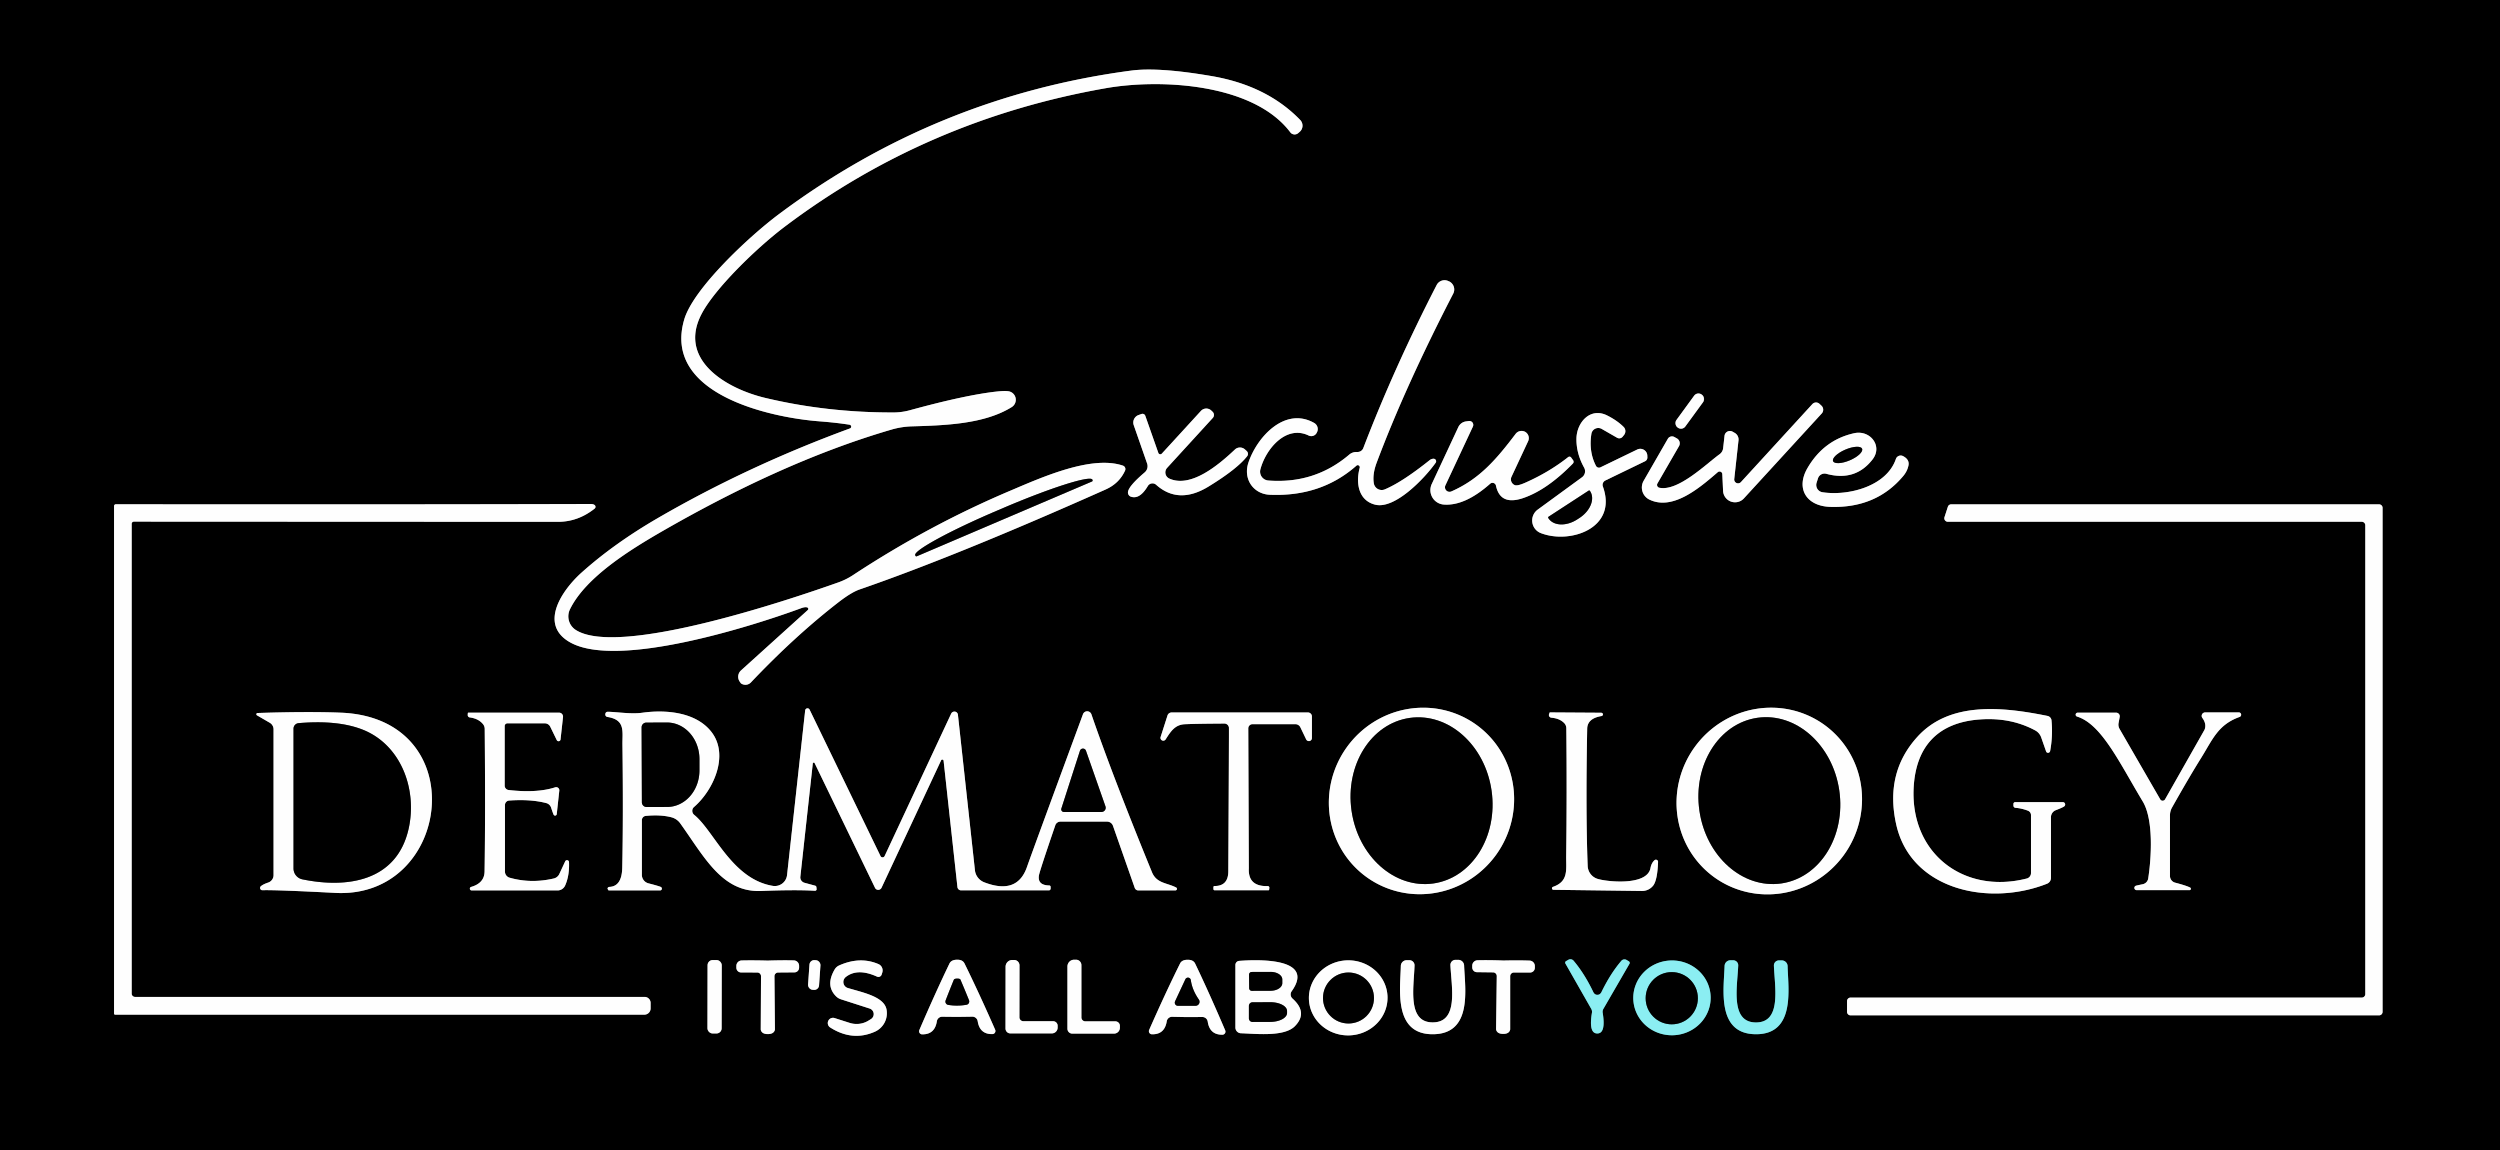 <?xml version="1.0" encoding="UTF-8" standalone="no"?>
<!DOCTYPE svg PUBLIC "-//W3C//DTD SVG 1.1//EN" "http://www.w3.org/Graphics/SVG/1.1/DTD/svg11.dtd">
<svg xmlns="http://www.w3.org/2000/svg" version="1.1" viewBox="0.00 0.00 363.00 167.00">
<rect x="0.00" y="0.00" width="363.00" height="167.00" fill="#333333" stroke="none"/>
<g stroke-width="2.00" fill="none" stroke-linecap="butt">
<path stroke="#7f7f7f" vector-effect="non-scaling-stroke" d="
  M 117.23 88.21
  A 0.22 0.22 0.0 0 1 117.29 88.58
  L 107.59 97.35
  A 1.24 1.23 -39.3 0 0 107.42 98.99
  L 107.58 99.22
  A 1.11 1.10 39.5 0 0 109.03 99.09
  Q 115.39 92.38 121.72 87.47
  Q 123.63 85.99 124.84 85.58
  Q 138.96 80.70 160.55 71.07
  Q 162.51 70.19 163.36 68.33
  A 0.53 0.53 0.0 0 0 163.05 67.61
  C 158.54 66.07 151.42 69.24 146.72 71.24
  Q 134.86 76.26 123.82 83.53
  A 10.15 9.83 -70.5 0 1 121.77 84.55
  C 114.34 87.19 89.76 95.44 83.59 91.46
  A 2.34 2.34 0.0 0 1 82.76 88.47
  C 85.06 83.77 91.60 79.76 96.31 77.05
  C 106.52 71.19 117.77 65.78 129.50 62.36
  A 11.80 11.66 35.6 0 1 132.34 61.91
  C 137.23 61.77 142.94 61.58 146.90 59.11
  A 1.25 1.25 0.0 0 0 146.57 56.84
  Q 146.07 56.71 144.75 56.85
  Q 140.24 57.34 132.10 59.57
  A 9.06 8.98 -52.4 0 1 129.72 59.89
  Q 120.09 59.91 111.13 57.78
  C 105.49 56.44 98.34 52.26 101.89 45.55
  C 103.82 41.88 109.82 36.04 113.87 32.97
  Q 134.48 17.39 160.54 12.81
  C 168.40 11.42 181.96 12.07 187.35 19.21
  A 0.79 0.79 0.0 0 0 188.51 19.32
  L 188.74 19.12
  A 1.19 1.18 46.8 0 0 188.79 17.42
  Q 183.97 12.44 176.00 11.06
  Q 168.24 9.72 164.25 10.25
  Q 135.99 13.99 113.09 31.10
  C 108.65 34.42 100.65 41.94 99.35 46.39
  C 96.16 57.25 111.87 60.64 119.01 61.18
  Q 121.47 61.37 123.35 61.67
  A 0.28 0.28 0.0 0 1 123.41 62.21
  Q 108.54 67.67 95.49 75.24
  Q 89.14 78.93 84.42 83.16
  C 81.57 85.73 78.14 90.75 82.87 93.32
  C 89.76 97.06 108.97 91.02 116.33 88.31
  Q 116.93 88.09 117.23 88.21"
/>
<path stroke="#7f7f7f" vector-effect="non-scaling-stroke" d="
  M 197.43 67.92
  C 196.85 70.07 197.20 72.66 199.68 73.28
  C 202.56 73.99 206.90 69.40 208.46 67.19
  A 0.37 0.37 0.0 0 0 208.18 66.61
  Q 207.86 66.60 207.58 66.82
  Q 203.61 69.99 201.07 71.06
  A 1.16 1.16 0.0 0 1 199.48 70.18
  Q 199.26 68.86 199.90 67.16
  Q 204.07 56.06 211.01 42.63
  A 1.31 1.30 27.2 0 0 210.44 40.87
  L 210.34 40.83
  A 1.29 1.29 0.0 0 0 208.60 41.39
  Q 202.45 53.33 197.95 65.06
  A 0.90 0.88 10.7 0 1 197.10 65.63
  Q 196.93 65.63 196.88 65.63
  A 1.59 1.57 -66.2 0 0 195.91 66.01
  Q 190.89 70.29 184.15 69.77
  A 1.29 1.29 0.0 0 1 183.01 68.15
  C 183.80 65.17 186.75 61.66 190.02 63.24
  A 0.88 0.88 0.0 0 0 191.20 62.81
  L 191.25 62.71
  A 1.02 1.01 27.1 0 0 190.83 61.42
  C 186.64 59.03 182.58 63.33 181.28 67.14
  C 180.45 69.58 182.02 71.75 184.39 71.84
  Q 191.82 72.15 196.95 67.62
  A 0.30 0.29 76.7 0 1 197.43 67.92"
/>
<path stroke="#7f7f7f" vector-effect="non-scaling-stroke" d="
  M 247.287 58.392
  A 0.77 0.77 0.0 0 0 247.118 57.316
  L 247.07 57.281
  A 0.77 0.77 0.0 0 0 245.994 57.449
  L 243.413 60.988
  A 0.77 0.77 0.0 0 0 243.582 62.064
  L 243.63 62.099
  A 0.77 0.77 0.0 0 0 244.706 61.931
  L 247.287 58.392"
/>
<path stroke="#7f7f7f" vector-effect="non-scaling-stroke" d="
  M 240.66 70.20
  L 243.79 64.78
  A 0.82 0.82 0.0 0 0 243.49 63.66
  L 243.13 63.46
  A 0.71 0.70 30.0 0 0 242.17 63.71
  L 238.66 69.81
  A 1.95 1.95 0.0 0 0 239.49 72.54
  C 242.85 74.17 246.69 70.93 249.42 68.56
  A 0.40 0.40 0.0 0 1 250.08 68.86
  L 250.19 71.27
  A 1.74 1.74 0.0 0 0 253.21 72.37
  L 264.52 60.03
  A 0.80 0.80 0.0 0 0 264.47 58.90
  L 264.18 58.63
  A 0.73 0.73 0.0 0 0 263.15 58.68
  L 252.78 70.00
  A 0.56 0.56 0.0 0 1 251.81 69.57
  L 252.43 63.94
  A 1.11 1.10 -71.9 0 0 251.89 62.86
  L 251.59 62.69
  A 0.79 0.79 0.0 0 0 250.40 63.29
  L 250.20 65.07
  A 1.27 1.25 -15.2 0 1 249.69 65.95
  C 247.77 67.33 243.67 71.39 240.94 70.82
  A 0.42 0.42 0.0 0 1 240.66 70.20"
/>
<path stroke="#7f7f7f" vector-effect="non-scaling-stroke" d="
  M 164.24 72.13
  Q 165.50 72.53 166.66 70.58
  A 0.79 0.79 0.0 0 1 167.87 70.39
  Q 171.14 73.31 175.49 70.64
  Q 179.62 68.11 181.09 66.24
  A 0.55 0.55 0.0 0 0 181.03 65.50
  L 180.77 65.26
  A 1.08 1.07 44.4 0 0 179.31 65.27
  C 176.95 67.50 172.92 70.90 169.79 69.49
  A 0.98 0.98 0.0 0 1 169.47 67.93
  L 176.09 60.69
  A 0.64 0.64 0.0 0 0 176.05 59.77
  L 175.87 59.60
  A 1.06 1.05 -47.5 0 0 174.37 59.67
  L 168.70 65.86
  A 0.30 0.30 0.0 0 1 168.19 65.76
  L 166.30 60.38
  A 0.43 0.43 0.0 0 0 165.75 60.11
  L 165.33 60.26
  A 1.16 1.15 70.7 0 0 164.62 61.74
  L 166.56 67.30
  A 1.19 1.17 -30.2 0 1 166.21 68.59
  Q 163.87 70.58 163.78 71.45
  A 0.65 0.64 -79.1 0 0 164.24 72.13"
/>
<path stroke="#7f7f7f" vector-effect="non-scaling-stroke" d="
  M 231.74 67.65
  Q 230.67 65.58 231.07 63.00
  A 1.01 1.01 0.0 0 1 232.57 62.28
  L 234.80 63.56
  A 0.63 0.63 0.0 0 0 235.60 63.42
  L 235.80 63.17
  A 0.88 0.87 -47.8 0 0 235.75 61.99
  Q 234.82 61.06 233.37 60.33
  C 230.90 59.08 228.93 61.35 228.90 63.70
  Q 228.87 65.85 230.02 67.91
  A 1.08 1.08 0.0 0 1 229.72 69.29
  L 223.27 74.00
  A 1.96 1.96 0.0 0 0 223.71 77.40
  C 227.93 79.06 234.93 76.72 232.74 70.65
  A 0.72 0.71 -22.6 0 1 233.11 69.76
  L 238.87 66.97
  A 0.61 0.59 76.0 0 0 239.20 66.40
  L 239.19 66.13
  A 1.02 1.02 0.0 0 0 237.73 65.27
  L 232.38 67.86
  A 0.49 0.49 0.0 0 1 231.74 67.65"
/>
<path stroke="#7f7f7f" vector-effect="non-scaling-stroke" d="
  M 227.70 66.37
  Q 225.00 68.51 221.56 70.05
  Q 220.34 70.60 219.95 70.44
  A 0.90 0.89 23.7 0 1 219.47 69.23
  L 221.88 64.07
  A 1.05 1.05 0.0 0 0 221.54 62.76
  L 221.50 62.73
  A 1.09 1.08 34.2 0 0 220.07 63.00
  C 217.33 66.61 214.88 69.54 210.73 71.36
  A 0.66 0.66 0.0 0 1 209.87 70.48
  L 213.87 61.93
  A 0.57 0.57 0.0 0 0 213.28 61.13
  L 212.87 61.19
  A 1.46 1.43 -80.8 0 0 211.75 62.01
  L 207.89 70.28
  A 2.10 2.10 0.0 0 0 209.62 73.26
  Q 212.69 73.50 216.37 70.24
  A 0.51 0.51 0.0 0 1 217.21 70.51
  Q 217.83 73.44 221.13 72.33
  Q 224.63 71.15 228.38 67.31
  A 0.38 0.38 0.0 0 0 228.41 66.82
  L 228.12 66.42
  A 0.30 0.29 -37.6 0 0 227.70 66.37"
/>
<path stroke="#7f7f7f" vector-effect="non-scaling-stroke" d="
  M 265.19 68.80
  Q 269.40 69.94 271.90 66.70
  C 273.41 64.74 271.53 62.40 269.24 62.90
  Q 264.81 63.88 262.43 67.99
  C 260.73 70.94 262.28 73.49 265.76 73.60
  Q 272.42 73.81 276.35 69.12
  Q 276.94 68.42 277.11 67.58
  Q 277.28 66.73 276.33 66.23
  A 0.74 0.74 0.0 0 0 275.28 66.65
  C 273.89 70.70 268.23 72.04 264.61 71.47
  A 1.07 1.06 -76.7 0 1 263.77 70.09
  L 263.97 69.46
  A 1.00 1.00 0.0 0 1 265.19 68.80"
/>
<path stroke="#7f7f7f" vector-effect="non-scaling-stroke" d="
  M 16.56 73.48
  L 16.56 147.16
  A 0.17 0.16 -90.0 0 0 16.72 147.33
  L 93.56 147.33
  A 0.91 0.91 0.0 0 0 94.47 146.42
  L 94.47 145.63
  A 0.88 0.88 0.0 0 0 93.59 144.75
  L 19.60 144.75
  A 0.48 0.48 0.0 0 1 19.12 144.27
  L 19.12 76.06
  A 0.32 0.32 0.0 0 1 19.44 75.74
  Q 20.46 75.74 81.00 75.77
  Q 83.93 75.77 86.34 73.85
  A 0.33 0.33 0.0 0 0 86.31 73.31
  Q 86.12 73.18 85.77 73.18
  Q 59.86 73.26 16.82 73.22
  A 0.26 0.26 0.0 0 0 16.56 73.48"
/>
<path stroke="#7f7f7f" vector-effect="non-scaling-stroke" d="
  M 282.34 75.09
  A 0.51 0.51 0.0 0 0 282.82 75.76
  L 342.93 75.76
  A 0.51 0.51 0.0 0 1 343.44 76.27
  L 343.44 144.34
  A 0.51 0.51 0.0 0 1 342.93 144.85
  L 268.70 144.85
  A 0.51 0.51 0.0 0 0 268.19 145.36
  L 268.19 146.92
  A 0.51 0.51 0.0 0 0 268.70 147.43
  L 345.44 147.43
  A 0.51 0.51 0.0 0 0 345.95 146.92
  L 345.95 73.74
  A 0.51 0.51 0.0 0 0 345.44 73.23
  L 283.31 73.23
  A 0.51 0.51 0.0 0 0 282.83 73.58
  L 282.34 75.09"
/>
<path stroke="#7f7f7f" vector-effect="non-scaling-stroke" d="
  M 88.37 129.29
  L 95.84 129.29
  A 0.27 0.26 56.3 0 0 95.94 128.78
  Q 95.59 128.63 94.15 128.26
  A 1.27 1.27 0.0 0 1 93.20 127.03
  L 93.20 119.09
  A 0.63 0.62 -3.1 0 1 93.76 118.47
  Q 95.91 118.26 97.49 118.67
  A 2.30 2.28 -10.3 0 1 98.77 119.55
  C 102.29 124.46 104.85 129.62 110.55 129.37
  Q 115.47 129.17 118.33 129.34
  A 0.23 0.22 -2.1 0 0 118.57 129.09
  L 118.54 128.80
  A 0.24 0.24 0.0 0 0 118.36 128.60
  L 116.81 128.18
  A 0.83 0.81 11.2 0 1 116.21 127.30
  L 118.02 110.84
  A 0.14 0.14 0.0 0 1 118.28 110.80
  L 127.05 128.91
  A 0.53 0.52 -45.4 0 0 128.00 128.90
  L 136.65 110.40
  A 0.19 0.19 0.0 0 1 137.01 110.46
  L 139.02 128.81
  A 0.54 0.53 86.3 0 0 139.55 129.28
  L 152.30 129.28
  A 0.26 0.25 90.0 0 0 152.55 129.02
  L 152.55 128.77
  A 0.20 0.20 0.0 0 0 152.35 128.57
  Q 150.64 128.54 150.85 127.13
  Q 150.93 126.55 153.23 119.83
  A 0.78 0.78 0.0 0 1 153.97 119.30
  L 160.75 119.30
  A 0.90 0.90 0.0 0 1 161.60 119.90
  L 164.76 128.91
  A 0.56 0.55 80.3 0 0 165.28 129.29
  L 170.67 129.29
  A 0.23 0.22 -30.7 0 0 170.78 128.87
  C 169.45 128.17 167.95 128.29 167.27 126.65
  Q 161.57 112.72 158.47 103.71
  A 0.65 0.65 0.0 0 0 157.25 103.70
  Q 150.01 123.33 149.11 125.90
  Q 147.69 129.96 142.91 128.11
  A 2.14 2.12 7.6 0 1 141.56 126.36
  L 139.09 103.78
  A 0.52 0.51 -35.7 0 0 138.11 103.62
  L 128.45 124.29
  A 0.33 0.33 0.0 0 1 127.85 124.30
  L 117.56 103.05
  A 0.34 0.34 0.0 0 0 116.91 103.16
  L 114.28 127.06
  A 1.79 1.78 7.6 0 1 112.22 128.63
  C 106.26 127.65 103.69 120.65 100.80 118.32
  A 0.75 0.74 44.3 0 1 100.78 117.17
  C 103.55 114.78 105.92 109.70 103.32 106.30
  C 101.08 103.39 96.69 103.01 93.26 103.49
  C 91.64 103.72 89.59 103.37 88.24 103.35
  A 0.33 0.33 0.0 0 0 87.90 103.66
  L 87.89 103.72
  A 0.36 0.36 0.0 0 0 88.19 104.10
  C 90.85 104.52 90.35 106.21 90.38 108.18
  Q 90.51 118.44 90.35 126.01
  Q 90.29 128.71 88.47 128.78
  A 0.26 0.25 -4.1 0 0 88.22 129.06
  L 88.35 129.28
  A 0.03 0.02 58.3 0 0 88.37 129.29"
/>
<path stroke="#7f7f7f" vector-effect="non-scaling-stroke" d="
  M 198.485 127.396
  A 13.63 13.36 125.5 0 0 217.277 124.058
  A 13.63 13.36 125.5 0 0 214.315 105.204
  A 13.63 13.36 125.5 0 0 195.523 108.542
  A 13.63 13.36 125.5 0 0 198.485 127.396"
/>
<path stroke="#7f7f7f" vector-effect="non-scaling-stroke" d="
  M 248.838 127.325
  A 13.65 13.37 126.2 0 0 267.689 124.206
  A 13.65 13.37 126.2 0 0 264.962 105.295
  A 13.65 13.37 126.2 0 0 246.111 108.414
  A 13.65 13.37 126.2 0 0 248.838 127.325"
/>
<path stroke="#7f7f7f" vector-effect="non-scaling-stroke" d="
  M 297.68 109.05
  Q 298.09 106.86 297.88 104.60
  A 0.74 0.73 3.3 0 0 297.29 103.95
  C 290.68 102.61 283.08 101.84 278.42 106.97
  Q 273.65 112.20 275.33 119.71
  C 277.47 129.29 288.85 131.63 297.22 128.32
  A 0.92 0.91 -10.9 0 0 297.80 127.47
  L 297.80 118.66
  A 1.09 1.09 0.0 0 1 298.50 117.64
  Q 299.47 117.27 299.73 117.08
  A 0.34 0.34 0.0 0 0 299.53 116.47
  L 292.61 116.47
  A 0.26 0.26 0.0 0 0 292.35 116.73
  L 292.35 116.99
  A 0.34 0.32 2.1 0 0 292.65 117.30
  Q 293.49 117.35 294.45 117.71
  A 0.70 0.69 10.4 0 1 294.90 118.36
  L 294.90 126.77
  A 0.82 0.82 0.0 0 1 294.29 127.56
  C 285.18 129.88 277.40 123.96 277.86 114.43
  C 278.16 108.38 281.39 104.88 287.54 104.46
  Q 291.97 104.15 295.50 106.05
  A 1.86 1.85 4.4 0 1 296.38 107.07
  L 297.09 109.10
  A 0.31 0.30 -49.6 0 0 297.68 109.05"
/>
<path stroke="#7f7f7f" vector-effect="non-scaling-stroke" d="
  M 38.11 129.26
  Q 40.09 129.20 48.70 129.65
  C 65.58 130.53 68.84 104.23 49.47 103.48
  Q 44.62 103.29 37.40 103.53
  A 0.18 0.18 0.0 0 0 37.32 103.87
  L 39.16 104.94
  A 1.11 1.10 15.0 0 1 39.72 105.90
  L 39.72 127.07
  A 1.14 1.14 0.0 0 1 38.94 128.15
  Q 38.22 128.39 37.89 128.67
  A 0.33 0.33 0.0 0 0 38.11 129.26"
/>
<path stroke="#7f7f7f" vector-effect="non-scaling-stroke" d="
  M 184.31 128.92
  A 0.23 0.23 0.0 0 0 184.07 128.66
  Q 181.20 128.74 181.33 126.09
  Q 181.33 126.00 181.25 105.77
  A 0.62 0.61 -0.5 0 1 181.87 105.15
  L 188.08 105.15
  A 0.82 0.80 -12.8 0 1 188.81 105.60
  L 189.65 107.35
  A 0.44 0.44 0.0 0 0 190.49 107.16
  L 190.49 104.03
  A 0.58 0.58 0.0 0 0 189.91 103.45
  L 170.13 103.45
  A 0.64 0.63 8.7 0 0 169.52 103.89
  L 168.52 107.01
  A 0.41 0.41 0.0 0 0 169.26 107.35
  C 170.01 106.16 170.63 105.23 172.02 105.16
  Q 173.81 105.08 177.77 105.06
  A 0.67 0.66 85.6 0 1 178.44 105.64
  Q 178.46 105.84 178.35 126.52
  Q 178.34 128.67 176.34 128.65
  A 0.16 0.15 90.0 0 0 176.19 128.81
  L 176.19 129.09
  A 0.18 0.17 -90.0 0 0 176.36 129.27
  L 184.18 129.27
  A 0.10 0.10 0.0 0 0 184.28 129.18
  L 184.31 128.92"
/>
<path stroke="#7f7f7f" vector-effect="non-scaling-stroke" d="
  M 232.75 103.68
  A 0.29 0.29 0.0 0 0 232.48 103.49
  L 225.07 103.44
  A 0.09 0.08 -80.3 0 0 224.99 103.50
  L 224.90 103.78
  A 0.40 0.39 5.8 0 0 225.26 104.21
  Q 226.44 104.31 227.10 104.97
  A 1.10 1.08 -68.9 0 1 227.43 105.73
  Q 227.53 115.05 227.41 124.31
  C 227.39 126.31 227.77 127.98 225.50 128.77
  A 0.22 0.22 0.0 0 0 225.57 129.20
  L 238.39 129.37
  A 2.06 2.05 -71.6 0 0 240.10 128.51
  Q 240.66 127.65 240.75 125.16
  A 0.31 0.31 0.0 0 0 240.22 124.92
  Q 239.78 125.33 239.65 126.05
  C 239.14 128.72 233.05 128.01 231.87 127.58
  A 2.05 2.04 -81.1 0 1 230.53 125.73
  Q 230.23 117.78 230.46 105.81
  Q 230.49 104.31 232.54 103.97
  A 0.26 0.26 0.0 0 0 232.75 103.69
  L 232.75 103.68"
/>
<path stroke="#7f7f7f" vector-effect="non-scaling-stroke" d="
  M 318.02 128.88
  Q 317.46 128.59 315.82 128.16
  A 1.01 1.00 -82.5 0 1 315.08 127.19
  L 315.08 118.39
  A 2.32 2.31 59.8 0 1 315.38 117.25
  Q 317.85 112.86 319.63 110.01
  C 321.30 107.32 322.07 105.22 325.19 104.10
  A 0.34 0.34 0.0 0 0 325.08 103.44
  L 320.19 103.44
  A 0.51 0.50 -17.9 0 0 319.78 104.24
  Q 320.42 105.12 320.11 105.93
  A 0.28 0.07 -76.7 0 1 320.07 106.01
  L 314.37 116.06
  A 0.41 0.40 -45.4 0 1 313.67 116.07
  L 307.75 105.82
  A 1.25 1.22 36.0 0 1 307.61 105.02
  L 307.78 104.10
  A 0.53 0.52 5.4 0 0 307.26 103.48
  L 301.69 103.48
  A 0.29 0.29 0.0 0 0 301.60 104.05
  C 305.16 105.16 307.76 110.78 311.13 116.38
  C 312.74 119.07 312.37 124.65 311.92 127.55
  A 1.01 1.00 -1.7 0 1 311.12 128.39
  Q 310.35 128.55 310.13 128.61
  A 0.33 0.33 0.0 0 0 310.22 129.25
  L 317.93 129.25
  A 0.20 0.20 0.0 0 0 318.02 128.88"
/>
<path stroke="#7f7f7f" vector-effect="non-scaling-stroke" d="
  M 68.48 129.29
  L 80.96 129.29
  A 1.21 1.20 -78.6 0 0 82.07 128.55
  Q 82.70 127.11 82.62 125.17
  A 0.29 0.29 0.0 0 0 82.07 125.06
  L 81.20 126.93
  A 1.17 1.17 0.0 0 1 80.43 127.55
  Q 77.12 128.33 73.99 127.44
  A 0.93 0.92 -82.1 0 1 73.32 126.55
  L 73.32 116.90
  A 0.66 0.65 88.2 0 1 73.93 116.24
  Q 77.05 116.02 79.32 116.61
  A 1.01 1.01 0.0 0 1 80.02 117.27
  Q 80.29 118.09 80.38 118.28
  A 0.24 0.24 0.0 0 0 80.84 118.20
  L 81.21 114.80
  A 0.46 0.45 -5.9 0 0 80.61 114.32
  Q 77.96 115.18 73.85 114.71
  A 0.65 0.64 3.5 0 1 73.28 114.07
  L 73.28 105.43
  A 0.40 0.39 -90.0 0 1 73.67 105.03
  L 79.11 105.03
  A 0.88 0.87 77.1 0 1 79.90 105.53
  L 80.84 107.46
  A 0.29 0.29 0.0 0 0 81.39 107.37
  L 81.75 104.12
  A 0.58 0.57 -86.9 0 0 81.18 103.48
  L 68.00 103.48
  A 0.07 0.07 0.0 0 0 67.93 103.55
  L 67.91 103.81
  A 0.35 0.34 -85.5 0 0 68.21 104.17
  Q 69.45 104.33 70.12 105.13
  A 1.12 1.12 0.0 0 1 70.38 105.82
  Q 70.49 118.13 70.36 126.55
  Q 70.33 128.23 68.41 128.78
  A 0.26 0.26 0.0 0 0 68.48 129.29"
/>
<path stroke="#7f7f7f" vector-effect="non-scaling-stroke" d="
  M 138.99 147.65
  Q 139.42 147.65 141.17 147.62
  A 0.78 0.78 0.0 0 1 141.96 148.28
  Q 142.26 150.19 144.10 150.15
  A 0.45 0.45 0.0 0 0 144.50 149.52
  Q 142.15 144.17 140.05 139.90
  Q 139.78 139.35 139.00 139.35
  Q 138.13 139.35 137.86 139.91
  Q 135.80 144.19 133.49 149.56
  A 0.45 0.45 0.0 0 0 133.90 150.19
  Q 135.73 150.21 136.03 148.30
  A 0.78 0.78 0.0 0 1 136.81 147.63
  Q 138.56 147.65 138.99 147.65"
/>
<path stroke="#7f7f7f" vector-effect="non-scaling-stroke" d="
  M 146.70 150.05
  L 152.73 150.05
  A 0.85 0.84 -89.9 0 0 153.57 149.20
  L 153.57 148.94
  A 0.66 0.66 0.0 0 0 152.92 148.28
  L 148.59 148.28
  A 0.57 0.57 0.0 0 1 148.02 147.71
  L 148.03 140.18
  A 0.78 0.77 -89.9 0 0 147.26 139.39
  L 146.99 139.39
  A 0.98 0.97 -89.9 0 0 146.01 140.37
  L 146.00 149.34
  A 0.71 0.70 -89.9 0 0 146.70 150.05"
/>
<path stroke="#7f7f7f" vector-effect="non-scaling-stroke" d="
  M 155.69 150.08
  L 161.76 150.08
  A 0.86 0.85 90.0 0 0 162.61 149.22
  L 162.61 148.96
  A 0.66 0.66 0.0 0 0 161.95 148.30
  L 157.59 148.30
  A 0.57 0.57 0.0 0 1 157.02 147.73
  L 157.02 140.14
  A 0.79 0.78 -90.0 0 0 156.24 139.35
  L 155.97 139.35
  A 0.99 0.98 90.0 0 0 154.99 140.34
  L 154.99 149.37
  A 0.71 0.70 90.0 0 0 155.69 150.08"
/>
<path stroke="#467779" vector-effect="non-scaling-stroke" d="
  M 231.92 150.06
  Q 233.20 150.07 232.71 147.05
  A 0.88 0.84 -36.3 0 1 232.80 146.51
  L 236.60 139.94
  A 0.26 0.26 0.0 0 0 236.50 139.58
  L 236.17 139.38
  A 0.60 0.60 0.0 0 0 235.42 139.51
  Q 233.83 141.37 232.54 144.03
  Q 232.33 144.45 231.94 144.45
  Q 231.54 144.45 231.34 144.03
  Q 230.06 141.36 228.48 139.49
  A 0.60 0.60 0.0 0 0 227.73 139.36
  L 227.40 139.55
  A 0.26 0.26 0.0 0 0 227.30 139.91
  L 231.06 146.51
  A 0.88 0.84 36.6 0 1 231.15 147.05
  Q 230.65 150.06 231.92 150.06"
/>
<path stroke="#467779" vector-effect="non-scaling-stroke" d="
  M 254.96 150.17
  C 260.72 150.18 259.64 143.59 259.56 140.28
  A 0.85 0.85 0.0 0 0 258.72 139.45
  L 258.32 139.45
  A 0.74 0.73 -0.8 0 0 257.57 140.21
  C 257.69 143.39 258.71 148.47 254.96 148.46
  C 251.22 148.45 252.25 143.38 252.39 140.20
  A 0.74 0.73 1.1 0 0 251.65 139.43
  L 251.25 139.43
  A 0.85 0.85 0.0 0 0 250.41 140.25
  C 250.31 143.56 249.19 150.15 254.96 150.17"
/>
<path stroke="#7f7f7f" vector-effect="non-scaling-stroke" d="
  M 104.798 140.152
  A 0.75 0.75 0.0 0 0 104.049 139.4
  L 103.489 139.399
  A 0.75 0.75 0.0 0 0 102.738 140.148
  L 102.722 149.308
  A 0.75 0.75 0.0 0 0 103.471 150.06
  L 104.031 150.06
  A 0.75 0.75 0.0 0 0 104.782 149.312
  L 104.798 140.152"
/>
<path stroke="#7f7f7f" vector-effect="non-scaling-stroke" d="
  M 111.48 150.15
  Q 112.32 150.15 112.50 149.58
  A 0.45 0.23 -53.4 0 0 112.52 149.45
  L 112.45 141.75
  A 0.54 0.54 0.0 0 1 112.99 141.21
  L 115.36 141.19
  A 0.69 0.68 89.5 0 0 116.03 140.49
  L 116.03 140.24
  A 0.79 0.79 0.0 0 0 115.26 139.45
  Q 113.59 139.41 111.47 139.48
  Q 109.35 139.42 107.69 139.46
  A 0.79 0.79 0.0 0 0 106.92 140.25
  L 106.92 140.50
  A 0.69 0.68 -89.7 0 0 107.60 141.20
  L 109.96 141.21
  A 0.54 0.54 0.0 0 1 110.50 141.76
  L 110.46 149.45
  A 0.45 0.23 53.2 0 0 110.48 149.59
  Q 110.66 150.15 111.48 150.15"
/>
<path stroke="#7f7f7f" vector-effect="non-scaling-stroke" d="
  M 119.13 140.169
  A 0.70 0.70 0.0 0 0 118.48 139.422
  L 118.281 139.408
  A 0.70 0.70 0.0 0 0 117.534 140.058
  L 117.33 142.971
  A 0.70 0.70 0.0 0 0 117.98 143.718
  L 118.179 143.732
  A 0.70 0.70 0.0 0 0 118.926 143.082
  L 119.13 140.169"
/>
<path stroke="#7f7f7f" vector-effect="non-scaling-stroke" d="
  M 128.11 141.21
  A 1.01 1.00 -69.5 0 0 127.56 139.99
  Q 124.88 138.83 121.85 140.18
  A 1.44 1.40 2.3 0 0 121.19 140.77
  Q 119.81 143.13 121.43 144.70
  A 1.84 1.72 73.5 0 0 122.11 145.10
  L 126.27 146.44
  A 0.85 0.85 0.0 0 1 126.48 147.96
  L 126.19 148.14
  A 3.30 3.29 37.2 0 1 123.36 148.52
  L 121.17 147.82
  A 0.76 0.76 0.0 0 0 120.53 149.18
  Q 123.76 151.25 127.02 149.81
  A 2.94 2.94 0.0 0 0 128.73 146.61
  C 128.40 144.73 125.39 144.14 123.11 143.46
  A 0.92 0.91 -55.8 0 1 122.81 141.86
  Q 124.52 140.52 127.35 141.81
  A 0.49 0.49 0.0 0 0 128.01 141.52
  L 128.11 141.21"
/>
<path stroke="#7f7f7f" vector-effect="non-scaling-stroke" d="
  M 172.39 147.68
  Q 172.82 147.68 174.57 147.67
  A 0.78 0.78 0.0 0 1 175.36 148.34
  Q 175.65 150.26 177.49 150.24
  A 0.45 0.45 0.0 0 0 177.90 149.61
  Q 175.60 144.22 173.54 139.92
  Q 173.27 139.36 172.48 139.36
  Q 171.61 139.35 171.34 139.91
  Q 169.22 144.18 166.86 149.54
  A 0.45 0.45 0.0 0 0 167.26 150.18
  Q 169.10 150.22 169.41 148.30
  A 0.78 0.78 0.0 0 1 170.21 147.64
  Q 171.96 147.68 172.39 147.68"
/>
<path stroke="#7f7f7f" vector-effect="non-scaling-stroke" d="
  M 179.38 140.12
  L 179.38 149.20
  A 0.83 0.83 0.0 0 0 180.19 150.03
  C 182.36 150.10 186.45 150.58 188.01 149.01
  Q 189.96 147.04 187.67 144.99
  A 0.81 0.80 38.7 0 1 187.55 143.93
  C 191.14 138.90 182.15 139.35 179.93 139.52
  A 0.60 0.59 88.0 0 0 179.38 140.12"
/>
<path stroke="#7f7f7f" vector-effect="non-scaling-stroke" d="
  M 201.467 144.711
  A 5.71 5.45 -1.8 0 0 195.589 139.443
  A 5.71 5.45 -1.8 0 0 190.053 145.069
  A 5.71 5.45 -1.8 0 0 195.931 150.337
  A 5.71 5.45 -1.8 0 0 201.467 144.711"
/>
<path stroke="#7f7f7f" vector-effect="non-scaling-stroke" d="
  M 208.07 150.17
  C 213.86 150.13 212.71 143.52 212.59 140.19
  A 0.85 0.85 0.0 0 0 211.74 139.37
  L 211.34 139.37
  A 0.74 0.74 0.0 0 0 210.60 140.14
  C 210.75 143.34 211.82 148.43 208.05 148.45
  C 204.30 148.48 205.29 143.38 205.39 140.18
  A 0.74 0.74 0.0 0 0 204.64 139.42
  L 204.24 139.42
  A 0.85 0.85 0.0 0 0 203.40 140.26
  C 203.33 143.58 202.28 150.21 208.07 150.17"
/>
<path stroke="#7f7f7f" vector-effect="non-scaling-stroke" d="
  M 218.26 150.12
  Q 219.08 150.13 219.26 149.56
  A 0.45 0.23 -52.9 0 0 219.28 149.43
  L 219.28 141.75
  A 0.54 0.54 0.0 0 1 219.82 141.21
  L 222.18 141.21
  A 0.69 0.68 -90.0 0 0 222.86 140.52
  L 222.86 140.27
  A 0.79 0.79 0.0 0 0 222.10 139.48
  Q 220.43 139.42 218.32 139.47
  Q 216.21 139.39 214.55 139.43
  A 0.79 0.79 0.0 0 0 213.77 140.21
  L 213.77 140.46
  A 0.69 0.68 -89.2 0 0 214.44 141.16
  L 216.80 141.19
  A 0.54 0.54 0.0 0 1 217.33 141.74
  L 217.23 149.42
  A 0.45 0.23 53.7 0 0 217.25 149.55
  Q 217.42 150.12 218.26 150.12"
/>
<path stroke="#467779" vector-effect="non-scaling-stroke" d="
  M 248.387 144.714
  A 5.62 5.43 -1.8 0 0 242.599 139.463
  A 5.62 5.43 -1.8 0 0 237.153 145.066
  A 5.62 5.43 -1.8 0 0 242.941 150.317
  A 5.62 5.43 -1.8 0 0 248.387 144.714"
/>
<path stroke="#7f7f7f" vector-effect="non-scaling-stroke" d="
  M 133.12 80.77
  L 158.56 69.91
  A 0.15 0.15 0.0 0 0 158.64 69.72
  L 158.61 69.64
  A 13.38 1.29 -23.1 0 0 145.79 73.71
  L 144.69 74.18
  A 13.38 1.29 -23.1 0 0 132.89 80.61
  L 132.92 80.69
  A 0.15 0.15 0.0 0 0 133.12 80.77"
/>
<path stroke="#7f7f7f" vector-effect="non-scaling-stroke" d="
  M 230.67 71.24
  L 224.85 75.03
  A 0.14 0.14 0.0 0 0 224.81 75.22
  L 224.85 75.27
  A 3.41 2.40 -33.1 0 0 229.01 75.42
  L 229.35 75.20
  A 3.41 2.40 -33.1 0 0 230.89 71.33
  L 230.86 71.28
  A 0.14 0.14 0.0 0 0 230.67 71.24"
/>
<path stroke="#7f7f7f" vector-effect="non-scaling-stroke" d="
  M 270.375 65.158
  A 2.29 0.84 -23.2 0 0 267.939 65.288
  A 2.29 0.84 -23.2 0 0 266.165 66.962
  A 2.29 0.84 -23.2 0 0 268.601 66.832
  A 2.29 0.84 -23.2 0 0 270.375 65.158"
/>
<path stroke="#7f7f7f" vector-effect="non-scaling-stroke" d="
  M 93.16 105.61
  L 93.20 116.49
  A 0.69 0.69 0.0 0 0 93.89 117.18
  L 96.88 117.17
  A 5.31 4.70 89.8 0 0 101.56 111.85
  L 101.56 110.21
  A 5.31 4.70 89.8 0 0 96.84 104.91
  L 93.85 104.92
  A 0.69 0.69 0.0 0 0 93.16 105.61"
/>
<path stroke="#7f7f7f" vector-effect="non-scaling-stroke" d="
  M 157.68 109.00
  A 0.46 0.46 0.0 0 0 156.81 109.01
  L 154.11 117.40
  A 0.39 0.38 8.8 0 0 154.48 117.90
  L 159.93 117.90
  A 0.62 0.61 -9.7 0 0 160.51 117.08
  L 157.68 109.00"
/>
<path stroke="#7f7f7f" vector-effect="non-scaling-stroke" d="
  M 208.12 128.279
  A 12.14 10.27 81.9 0 0 216.577 114.813
  A 12.14 10.27 81.9 0 0 204.7 104.241
  A 12.14 10.27 81.9 0 0 196.243 117.707
  A 12.14 10.27 81.9 0 0 208.12 128.279"
/>
<path stroke="#7f7f7f" vector-effect="non-scaling-stroke" d="
  M 258.643 128.276
  A 12.15 10.26 81.8 0 0 267.065 114.787
  A 12.15 10.26 81.8 0 0 255.177 104.224
  A 12.15 10.26 81.8 0 0 246.755 117.713
  A 12.15 10.26 81.8 0 0 258.643 128.276"
/>
<path stroke="#7f7f7f" vector-effect="non-scaling-stroke" d="
  M 42.62 105.80
  L 42.62 126.10
  A 1.61 1.61 0.0 0 0 43.91 127.68
  C 50.40 129.02 57.61 127.98 59.33 120.34
  C 60.62 114.59 58.21 108.10 52.60 105.92
  Q 48.99 104.52 43.36 105.00
  A 0.81 0.80 -2.3 0 0 42.62 105.80"
/>
<path stroke="#7f7f7f" vector-effect="non-scaling-stroke" d="
  M 139.01 146.01
  Q 139.68 146.01 140.34 145.89
  A 0.49 0.48 74.3 0 0 140.70 145.23
  Q 139.98 143.46 139.46 142.25
  Q 139.40 142.09 138.98 142.09
  Q 138.57 142.10 138.50 142.26
  Q 138.00 143.47 137.31 145.25
  A 0.49 0.48 -75.0 0 0 137.68 145.91
  Q 138.34 146.02 139.01 146.01"
/>
<path stroke="#7f7f7f" vector-effect="non-scaling-stroke" d="
  M 172.11 142.20
  L 170.62 145.39
  A 0.46 0.45 -77.5 0 0 171.03 146.04
  L 173.60 146.04
  A 0.58 0.58 0.0 0 0 174.07 145.13
  Q 173.10 143.73 172.91 142.32
  A 0.42 0.42 0.0 0 0 172.11 142.20"
/>
<path stroke="#7f7f7f" vector-effect="non-scaling-stroke" d="
  M 181.36 141.52
  L 181.38 143.48
  A 0.39 0.39 0.0 0 0 181.77 143.87
  L 184.50 143.86
  A 1.70 1.10 -0.3 0 0 186.19 142.75
  L 186.19 142.21
  A 1.70 1.10 -0.3 0 0 184.48 141.12
  L 181.75 141.13
  A 0.39 0.39 0.0 0 0 181.36 141.52"
/>
<path stroke="#7f7f7f" vector-effect="non-scaling-stroke" d="
  M 181.34 146.06
  L 181.34 147.86
  A 0.53 0.53 0.0 0 0 181.88 148.39
  L 184.45 148.38
  A 2.44 1.29 -0.3 0 0 186.88 147.08
  L 186.88 146.80
  A 2.44 1.29 -0.3 0 0 184.43 145.52
  L 181.86 145.53
  A 0.53 0.53 0.0 0 0 181.34 146.06"
/>
<path stroke="#7f7f7f" vector-effect="non-scaling-stroke" d="
  M 199.50 144.91
  A 3.70 3.70 0.0 0 0 195.80 141.21
  A 3.70 3.70 0.0 0 0 192.10 144.91
  A 3.70 3.70 0.0 0 0 195.80 148.61
  A 3.70 3.70 0.0 0 0 199.50 144.91"
/>
<path stroke="#467779" vector-effect="non-scaling-stroke" d="
  M 246.53 144.94
  A 3.79 3.79 0.0 0 0 242.74 141.15
  A 3.79 3.79 0.0 0 0 238.95 144.94
  A 3.79 3.79 0.0 0 0 242.74 148.73
  A 3.79 3.79 0.0 0 0 246.53 144.94"
/>
</g>
<path fill="#000000" d="
  M 363.00 0.00
  L 363.00 167.00
  L 0.00 167.00
  L 0.00 0.00
  L 363.00 0.00
  Z
  M 117.23 88.21
  A 0.22 0.22 0.0 0 1 117.29 88.58
  L 107.59 97.35
  A 1.24 1.23 -39.3 0 0 107.42 98.99
  L 107.58 99.22
  A 1.11 1.10 39.5 0 0 109.03 99.09
  Q 115.39 92.38 121.72 87.47
  Q 123.63 85.99 124.84 85.58
  Q 138.96 80.70 160.55 71.07
  Q 162.51 70.19 163.36 68.33
  A 0.53 0.53 0.0 0 0 163.05 67.61
  C 158.54 66.07 151.42 69.24 146.72 71.24
  Q 134.86 76.26 123.82 83.53
  A 10.15 9.83 -70.5 0 1 121.77 84.55
  C 114.34 87.19 89.76 95.44 83.59 91.46
  A 2.34 2.34 0.0 0 1 82.76 88.47
  C 85.06 83.77 91.60 79.76 96.31 77.05
  C 106.52 71.19 117.77 65.78 129.50 62.36
  A 11.80 11.66 35.6 0 1 132.34 61.91
  C 137.23 61.77 142.94 61.58 146.90 59.11
  A 1.25 1.25 0.0 0 0 146.57 56.84
  Q 146.07 56.71 144.75 56.85
  Q 140.24 57.34 132.10 59.57
  A 9.06 8.98 -52.4 0 1 129.72 59.89
  Q 120.09 59.91 111.13 57.78
  C 105.49 56.44 98.34 52.26 101.89 45.55
  C 103.82 41.88 109.82 36.04 113.87 32.97
  Q 134.48 17.39 160.54 12.81
  C 168.40 11.42 181.96 12.07 187.35 19.21
  A 0.79 0.79 0.0 0 0 188.51 19.32
  L 188.74 19.12
  A 1.19 1.18 46.8 0 0 188.79 17.42
  Q 183.97 12.44 176.00 11.06
  Q 168.24 9.72 164.25 10.25
  Q 135.99 13.99 113.09 31.10
  C 108.65 34.42 100.65 41.94 99.35 46.39
  C 96.16 57.25 111.87 60.64 119.01 61.18
  Q 121.47 61.37 123.35 61.67
  A 0.28 0.28 0.0 0 1 123.41 62.21
  Q 108.54 67.67 95.49 75.24
  Q 89.14 78.93 84.42 83.16
  C 81.57 85.73 78.14 90.75 82.87 93.32
  C 89.76 97.06 108.97 91.02 116.33 88.31
  Q 116.93 88.09 117.23 88.21
  Z
  M 197.43 67.92
  C 196.85 70.07 197.20 72.66 199.68 73.28
  C 202.56 73.99 206.90 69.40 208.46 67.19
  A 0.37 0.37 0.0 0 0 208.18 66.61
  Q 207.86 66.60 207.58 66.82
  Q 203.61 69.99 201.07 71.06
  A 1.16 1.16 0.0 0 1 199.48 70.18
  Q 199.26 68.86 199.90 67.16
  Q 204.07 56.06 211.01 42.63
  A 1.31 1.30 27.2 0 0 210.44 40.87
  L 210.34 40.83
  A 1.29 1.29 0.0 0 0 208.60 41.39
  Q 202.45 53.33 197.95 65.06
  A 0.90 0.88 10.7 0 1 197.10 65.63
  Q 196.93 65.63 196.88 65.63
  A 1.59 1.57 -66.2 0 0 195.91 66.01
  Q 190.89 70.29 184.15 69.77
  A 1.29 1.29 0.0 0 1 183.01 68.15
  C 183.80 65.17 186.75 61.66 190.02 63.24
  A 0.88 0.88 0.0 0 0 191.20 62.81
  L 191.25 62.71
  A 1.02 1.01 27.1 0 0 190.83 61.42
  C 186.64 59.03 182.58 63.33 181.28 67.14
  C 180.45 69.58 182.02 71.75 184.39 71.84
  Q 191.82 72.15 196.95 67.62
  A 0.30 0.29 76.7 0 1 197.43 67.92
  Z
  M 247.287 58.392
  A 0.77 0.77 0.0 0 0 247.118 57.316
  L 247.07 57.281
  A 0.77 0.77 0.0 0 0 245.994 57.449
  L 243.413 60.988
  A 0.77 0.77 0.0 0 0 243.582 62.064
  L 243.63 62.099
  A 0.77 0.77 0.0 0 0 244.706 61.931
  L 247.287 58.392
  Z
  M 240.66 70.20
  L 243.79 64.78
  A 0.82 0.82 0.0 0 0 243.49 63.66
  L 243.13 63.46
  A 0.71 0.70 30.0 0 0 242.17 63.71
  L 238.66 69.81
  A 1.95 1.95 0.0 0 0 239.49 72.54
  C 242.85 74.17 246.69 70.93 249.42 68.56
  A 0.40 0.40 0.0 0 1 250.08 68.86
  L 250.19 71.27
  A 1.74 1.74 0.0 0 0 253.21 72.37
  L 264.52 60.03
  A 0.80 0.80 0.0 0 0 264.47 58.90
  L 264.18 58.63
  A 0.73 0.73 0.0 0 0 263.15 58.68
  L 252.78 70.00
  A 0.56 0.56 0.0 0 1 251.81 69.57
  L 252.43 63.94
  A 1.11 1.10 -71.9 0 0 251.89 62.86
  L 251.59 62.69
  A 0.79 0.79 0.0 0 0 250.40 63.29
  L 250.20 65.07
  A 1.27 1.25 -15.2 0 1 249.69 65.95
  C 247.77 67.33 243.67 71.39 240.94 70.82
  A 0.42 0.42 0.0 0 1 240.66 70.20
  Z
  M 164.24 72.13
  Q 165.50 72.53 166.66 70.58
  A 0.79 0.79 0.0 0 1 167.87 70.39
  Q 171.14 73.31 175.49 70.64
  Q 179.62 68.11 181.09 66.24
  A 0.55 0.55 0.0 0 0 181.03 65.50
  L 180.77 65.26
  A 1.08 1.07 44.4 0 0 179.31 65.27
  C 176.95 67.50 172.92 70.90 169.79 69.49
  A 0.98 0.98 0.0 0 1 169.47 67.93
  L 176.09 60.69
  A 0.64 0.64 0.0 0 0 176.05 59.77
  L 175.87 59.60
  A 1.06 1.05 -47.5 0 0 174.37 59.67
  L 168.70 65.86
  A 0.30 0.30 0.0 0 1 168.19 65.76
  L 166.30 60.38
  A 0.43 0.43 0.0 0 0 165.75 60.11
  L 165.33 60.26
  A 1.16 1.15 70.7 0 0 164.62 61.74
  L 166.56 67.30
  A 1.19 1.17 -30.2 0 1 166.21 68.59
  Q 163.87 70.58 163.78 71.45
  A 0.65 0.64 -79.1 0 0 164.24 72.13
  Z
  M 231.74 67.65
  Q 230.67 65.58 231.07 63.00
  A 1.01 1.01 0.0 0 1 232.57 62.28
  L 234.80 63.56
  A 0.63 0.63 0.0 0 0 235.60 63.42
  L 235.80 63.17
  A 0.88 0.87 -47.8 0 0 235.75 61.99
  Q 234.82 61.06 233.37 60.33
  C 230.90 59.08 228.93 61.35 228.90 63.70
  Q 228.87 65.85 230.02 67.91
  A 1.08 1.08 0.0 0 1 229.72 69.29
  L 223.27 74.00
  A 1.96 1.96 0.0 0 0 223.71 77.40
  C 227.93 79.06 234.93 76.72 232.74 70.65
  A 0.72 0.71 -22.6 0 1 233.11 69.76
  L 238.87 66.97
  A 0.61 0.59 76.0 0 0 239.20 66.40
  L 239.19 66.13
  A 1.02 1.02 0.0 0 0 237.73 65.27
  L 232.38 67.86
  A 0.49 0.49 0.0 0 1 231.74 67.65
  Z
  M 227.70 66.37
  Q 225.00 68.51 221.56 70.05
  Q 220.34 70.60 219.95 70.44
  A 0.90 0.89 23.7 0 1 219.47 69.23
  L 221.88 64.07
  A 1.05 1.05 0.0 0 0 221.54 62.76
  L 221.50 62.73
  A 1.09 1.08 34.2 0 0 220.07 63.00
  C 217.33 66.61 214.88 69.54 210.73 71.36
  A 0.66 0.66 0.0 0 1 209.87 70.48
  L 213.87 61.93
  A 0.57 0.57 0.0 0 0 213.28 61.13
  L 212.87 61.19
  A 1.46 1.43 -80.8 0 0 211.75 62.01
  L 207.89 70.28
  A 2.10 2.10 0.0 0 0 209.62 73.26
  Q 212.69 73.50 216.37 70.24
  A 0.51 0.51 0.0 0 1 217.21 70.51
  Q 217.83 73.44 221.13 72.33
  Q 224.63 71.15 228.38 67.31
  A 0.38 0.38 0.0 0 0 228.41 66.82
  L 228.12 66.42
  A 0.30 0.29 -37.6 0 0 227.70 66.37
  Z
  M 265.19 68.80
  Q 269.40 69.94 271.90 66.70
  C 273.41 64.74 271.53 62.40 269.24 62.90
  Q 264.81 63.88 262.43 67.99
  C 260.73 70.94 262.28 73.49 265.76 73.60
  Q 272.42 73.81 276.35 69.12
  Q 276.94 68.42 277.11 67.58
  Q 277.28 66.73 276.33 66.23
  A 0.74 0.74 0.0 0 0 275.28 66.65
  C 273.89 70.70 268.23 72.04 264.61 71.47
  A 1.07 1.06 -76.7 0 1 263.77 70.09
  L 263.97 69.46
  A 1.00 1.00 0.0 0 1 265.19 68.80
  Z
  M 16.56 73.48
  L 16.56 147.16
  A 0.17 0.16 -90.0 0 0 16.72 147.33
  L 93.56 147.33
  A 0.91 0.91 0.0 0 0 94.47 146.42
  L 94.47 145.63
  A 0.88 0.88 0.0 0 0 93.59 144.75
  L 19.60 144.75
  A 0.48 0.48 0.0 0 1 19.12 144.27
  L 19.12 76.06
  A 0.32 0.32 0.0 0 1 19.44 75.74
  Q 20.46 75.74 81.00 75.77
  Q 83.93 75.77 86.34 73.85
  A 0.33 0.33 0.0 0 0 86.31 73.31
  Q 86.12 73.18 85.77 73.18
  Q 59.86 73.26 16.82 73.22
  A 0.26 0.26 0.0 0 0 16.56 73.48
  Z
  M 282.34 75.09
  A 0.51 0.51 0.0 0 0 282.82 75.76
  L 342.93 75.76
  A 0.51 0.51 0.0 0 1 343.44 76.27
  L 343.44 144.34
  A 0.51 0.51 0.0 0 1 342.93 144.85
  L 268.70 144.85
  A 0.51 0.51 0.0 0 0 268.19 145.36
  L 268.19 146.92
  A 0.51 0.51 0.0 0 0 268.70 147.43
  L 345.44 147.43
  A 0.51 0.51 0.0 0 0 345.95 146.92
  L 345.95 73.74
  A 0.51 0.51 0.0 0 0 345.44 73.23
  L 283.31 73.23
  A 0.51 0.51 0.0 0 0 282.83 73.58
  L 282.34 75.09
  Z
  M 88.37 129.29
  L 95.84 129.29
  A 0.27 0.26 56.3 0 0 95.94 128.78
  Q 95.59 128.63 94.15 128.26
  A 1.27 1.27 0.0 0 1 93.20 127.03
  L 93.20 119.09
  A 0.63 0.62 -3.1 0 1 93.76 118.47
  Q 95.91 118.26 97.49 118.67
  A 2.30 2.28 -10.3 0 1 98.77 119.55
  C 102.29 124.46 104.85 129.62 110.55 129.37
  Q 115.47 129.17 118.33 129.34
  A 0.23 0.22 -2.1 0 0 118.57 129.09
  L 118.54 128.80
  A 0.24 0.24 0.0 0 0 118.36 128.60
  L 116.81 128.18
  A 0.83 0.81 11.2 0 1 116.21 127.30
  L 118.02 110.84
  A 0.14 0.14 0.0 0 1 118.28 110.80
  L 127.05 128.91
  A 0.53 0.52 -45.4 0 0 128.00 128.90
  L 136.65 110.40
  A 0.19 0.19 0.0 0 1 137.01 110.46
  L 139.02 128.81
  A 0.54 0.53 86.3 0 0 139.55 129.28
  L 152.30 129.28
  A 0.26 0.25 90.0 0 0 152.55 129.02
  L 152.55 128.77
  A 0.20 0.20 0.0 0 0 152.35 128.57
  Q 150.64 128.54 150.85 127.13
  Q 150.93 126.55 153.23 119.83
  A 0.78 0.78 0.0 0 1 153.97 119.30
  L 160.75 119.30
  A 0.90 0.90 0.0 0 1 161.60 119.90
  L 164.76 128.91
  A 0.56 0.55 80.3 0 0 165.28 129.29
  L 170.67 129.29
  A 0.23 0.22 -30.7 0 0 170.78 128.87
  C 169.45 128.17 167.95 128.29 167.27 126.65
  Q 161.57 112.72 158.47 103.71
  A 0.65 0.65 0.0 0 0 157.25 103.70
  Q 150.01 123.33 149.11 125.90
  Q 147.69 129.96 142.91 128.11
  A 2.14 2.12 7.6 0 1 141.56 126.36
  L 139.09 103.78
  A 0.52 0.51 -35.7 0 0 138.11 103.62
  L 128.45 124.29
  A 0.33 0.33 0.0 0 1 127.85 124.30
  L 117.56 103.05
  A 0.34 0.34 0.0 0 0 116.91 103.16
  L 114.28 127.06
  A 1.79 1.78 7.6 0 1 112.22 128.63
  C 106.26 127.65 103.69 120.65 100.80 118.32
  A 0.75 0.74 44.3 0 1 100.78 117.17
  C 103.55 114.78 105.92 109.70 103.32 106.30
  C 101.08 103.39 96.69 103.01 93.26 103.49
  C 91.64 103.72 89.59 103.37 88.24 103.35
  A 0.33 0.33 0.0 0 0 87.90 103.66
  L 87.89 103.72
  A 0.36 0.36 0.0 0 0 88.19 104.10
  C 90.85 104.52 90.35 106.21 90.38 108.18
  Q 90.51 118.44 90.35 126.01
  Q 90.29 128.71 88.47 128.78
  A 0.26 0.25 -4.1 0 0 88.22 129.06
  L 88.35 129.28
  A 0.03 0.02 58.3 0 0 88.37 129.29
  Z
  M 198.485 127.396
  A 13.63 13.36 125.5 0 0 217.277 124.058
  A 13.63 13.36 125.5 0 0 214.315 105.204
  A 13.63 13.36 125.5 0 0 195.523 108.542
  A 13.63 13.36 125.5 0 0 198.485 127.396
  Z
  M 248.838 127.325
  A 13.65 13.37 126.2 0 0 267.689 124.206
  A 13.65 13.37 126.2 0 0 264.962 105.295
  A 13.65 13.37 126.2 0 0 246.111 108.414
  A 13.65 13.37 126.2 0 0 248.838 127.325
  Z
  M 297.68 109.05
  Q 298.09 106.86 297.88 104.60
  A 0.74 0.73 3.3 0 0 297.29 103.95
  C 290.68 102.61 283.08 101.84 278.42 106.97
  Q 273.65 112.20 275.33 119.71
  C 277.47 129.29 288.85 131.63 297.22 128.32
  A 0.92 0.91 -10.9 0 0 297.80 127.47
  L 297.80 118.66
  A 1.09 1.09 0.0 0 1 298.50 117.64
  Q 299.47 117.27 299.73 117.08
  A 0.34 0.34 0.0 0 0 299.53 116.47
  L 292.61 116.47
  A 0.26 0.26 0.0 0 0 292.35 116.73
  L 292.35 116.99
  A 0.34 0.32 2.1 0 0 292.65 117.30
  Q 293.49 117.35 294.45 117.71
  A 0.70 0.69 10.4 0 1 294.90 118.36
  L 294.90 126.77
  A 0.82 0.82 0.0 0 1 294.29 127.56
  C 285.18 129.88 277.40 123.96 277.86 114.43
  C 278.16 108.38 281.39 104.88 287.54 104.46
  Q 291.97 104.15 295.50 106.05
  A 1.86 1.85 4.4 0 1 296.38 107.07
  L 297.09 109.10
  A 0.31 0.30 -49.6 0 0 297.68 109.05
  Z
  M 38.11 129.26
  Q 40.09 129.20 48.70 129.65
  C 65.58 130.53 68.84 104.23 49.47 103.48
  Q 44.62 103.29 37.40 103.53
  A 0.18 0.18 0.0 0 0 37.32 103.87
  L 39.16 104.94
  A 1.11 1.10 15.0 0 1 39.72 105.90
  L 39.72 127.07
  A 1.14 1.14 0.0 0 1 38.94 128.15
  Q 38.22 128.39 37.89 128.67
  A 0.33 0.33 0.0 0 0 38.11 129.26
  Z
  M 184.31 128.92
  A 0.23 0.23 0.0 0 0 184.07 128.66
  Q 181.20 128.74 181.33 126.09
  Q 181.33 126.00 181.25 105.77
  A 0.62 0.61 -0.5 0 1 181.87 105.15
  L 188.08 105.15
  A 0.82 0.80 -12.8 0 1 188.81 105.60
  L 189.65 107.35
  A 0.44 0.44 0.0 0 0 190.49 107.16
  L 190.49 104.03
  A 0.58 0.58 0.0 0 0 189.91 103.45
  L 170.13 103.45
  A 0.64 0.63 8.7 0 0 169.52 103.89
  L 168.52 107.01
  A 0.41 0.41 0.0 0 0 169.26 107.35
  C 170.01 106.16 170.63 105.23 172.02 105.16
  Q 173.81 105.08 177.77 105.06
  A 0.67 0.66 85.6 0 1 178.44 105.64
  Q 178.46 105.84 178.35 126.52
  Q 178.34 128.67 176.34 128.65
  A 0.16 0.15 90.0 0 0 176.19 128.81
  L 176.19 129.09
  A 0.18 0.17 -90.0 0 0 176.36 129.27
  L 184.18 129.27
  A 0.10 0.10 0.0 0 0 184.28 129.18
  L 184.31 128.92
  Z
  M 232.75 103.68
  A 0.29 0.29 0.0 0 0 232.48 103.49
  L 225.07 103.44
  A 0.09 0.08 -80.3 0 0 224.99 103.50
  L 224.90 103.78
  A 0.40 0.39 5.8 0 0 225.26 104.21
  Q 226.44 104.31 227.10 104.97
  A 1.10 1.08 -68.9 0 1 227.43 105.73
  Q 227.53 115.05 227.41 124.31
  C 227.39 126.31 227.77 127.98 225.50 128.77
  A 0.22 0.22 0.0 0 0 225.57 129.20
  L 238.39 129.37
  A 2.06 2.05 -71.6 0 0 240.10 128.51
  Q 240.66 127.65 240.75 125.16
  A 0.31 0.31 0.0 0 0 240.22 124.92
  Q 239.78 125.33 239.65 126.05
  C 239.14 128.72 233.05 128.01 231.87 127.58
  A 2.05 2.04 -81.1 0 1 230.53 125.73
  Q 230.23 117.78 230.46 105.81
  Q 230.49 104.31 232.54 103.97
  A 0.26 0.26 0.0 0 0 232.75 103.69
  L 232.75 103.68
  Z
  M 318.02 128.88
  Q 317.46 128.59 315.82 128.16
  A 1.01 1.00 -82.5 0 1 315.08 127.19
  L 315.08 118.39
  A 2.32 2.31 59.8 0 1 315.38 117.25
  Q 317.85 112.86 319.63 110.01
  C 321.30 107.32 322.07 105.22 325.19 104.10
  A 0.34 0.34 0.0 0 0 325.08 103.44
  L 320.19 103.44
  A 0.51 0.50 -17.9 0 0 319.78 104.24
  Q 320.42 105.12 320.11 105.93
  A 0.28 0.07 -76.7 0 1 320.07 106.01
  L 314.37 116.06
  A 0.41 0.40 -45.4 0 1 313.67 116.07
  L 307.75 105.82
  A 1.25 1.22 36.0 0 1 307.61 105.02
  L 307.78 104.10
  A 0.53 0.52 5.4 0 0 307.26 103.48
  L 301.69 103.48
  A 0.29 0.29 0.0 0 0 301.60 104.05
  C 305.16 105.16 307.76 110.78 311.13 116.38
  C 312.74 119.07 312.37 124.65 311.92 127.55
  A 1.01 1.00 -1.7 0 1 311.12 128.39
  Q 310.35 128.55 310.13 128.61
  A 0.33 0.33 0.0 0 0 310.22 129.25
  L 317.93 129.25
  A 0.20 0.20 0.0 0 0 318.02 128.88
  Z
  M 68.48 129.29
  L 80.96 129.29
  A 1.21 1.20 -78.6 0 0 82.07 128.55
  Q 82.70 127.11 82.62 125.17
  A 0.29 0.29 0.0 0 0 82.07 125.06
  L 81.20 126.93
  A 1.17 1.17 0.0 0 1 80.43 127.55
  Q 77.12 128.33 73.99 127.44
  A 0.93 0.92 -82.1 0 1 73.32 126.55
  L 73.32 116.90
  A 0.66 0.65 88.2 0 1 73.93 116.24
  Q 77.05 116.02 79.32 116.61
  A 1.01 1.01 0.0 0 1 80.02 117.27
  Q 80.29 118.09 80.38 118.28
  A 0.24 0.24 0.0 0 0 80.84 118.20
  L 81.21 114.80
  A 0.46 0.45 -5.9 0 0 80.61 114.32
  Q 77.96 115.18 73.85 114.71
  A 0.65 0.64 3.5 0 1 73.28 114.07
  L 73.28 105.43
  A 0.40 0.39 -90.0 0 1 73.67 105.03
  L 79.11 105.03
  A 0.88 0.87 77.1 0 1 79.90 105.53
  L 80.84 107.46
  A 0.29 0.29 0.0 0 0 81.39 107.37
  L 81.75 104.12
  A 0.58 0.57 -86.9 0 0 81.18 103.48
  L 68.00 103.48
  A 0.07 0.07 0.0 0 0 67.93 103.55
  L 67.91 103.81
  A 0.35 0.34 -85.5 0 0 68.21 104.17
  Q 69.45 104.33 70.12 105.13
  A 1.12 1.12 0.0 0 1 70.38 105.82
  Q 70.49 118.13 70.36 126.55
  Q 70.33 128.23 68.41 128.78
  A 0.26 0.26 0.0 0 0 68.48 129.29
  Z
  M 138.99 147.65
  Q 139.42 147.65 141.17 147.62
  A 0.78 0.78 0.0 0 1 141.96 148.28
  Q 142.26 150.19 144.10 150.15
  A 0.45 0.45 0.0 0 0 144.50 149.52
  Q 142.15 144.17 140.05 139.90
  Q 139.78 139.35 139.00 139.35
  Q 138.13 139.35 137.86 139.91
  Q 135.80 144.19 133.49 149.56
  A 0.45 0.45 0.0 0 0 133.90 150.19
  Q 135.73 150.21 136.03 148.30
  A 0.78 0.78 0.0 0 1 136.81 147.63
  Q 138.56 147.65 138.99 147.65
  Z
  M 146.70 150.05
  L 152.73 150.05
  A 0.85 0.84 -89.9 0 0 153.57 149.20
  L 153.57 148.94
  A 0.66 0.66 0.0 0 0 152.92 148.28
  L 148.59 148.28
  A 0.57 0.57 0.0 0 1 148.02 147.71
  L 148.03 140.18
  A 0.78 0.77 -89.9 0 0 147.26 139.39
  L 146.99 139.39
  A 0.98 0.97 -89.9 0 0 146.01 140.37
  L 146.00 149.34
  A 0.71 0.70 -89.9 0 0 146.70 150.05
  Z
  M 155.69 150.08
  L 161.76 150.08
  A 0.86 0.85 90.0 0 0 162.61 149.22
  L 162.61 148.96
  A 0.66 0.66 0.0 0 0 161.95 148.30
  L 157.59 148.30
  A 0.57 0.57 0.0 0 1 157.02 147.73
  L 157.02 140.14
  A 0.79 0.78 -90.0 0 0 156.24 139.35
  L 155.97 139.35
  A 0.99 0.98 90.0 0 0 154.99 140.34
  L 154.99 149.37
  A 0.71 0.70 90.0 0 0 155.69 150.08
  Z
  M 231.92 150.06
  Q 233.20 150.07 232.71 147.05
  A 0.88 0.84 -36.3 0 1 232.80 146.51
  L 236.60 139.94
  A 0.26 0.26 0.0 0 0 236.50 139.58
  L 236.17 139.38
  A 0.60 0.60 0.0 0 0 235.42 139.51
  Q 233.83 141.37 232.54 144.03
  Q 232.33 144.45 231.94 144.45
  Q 231.54 144.45 231.34 144.03
  Q 230.06 141.36 228.48 139.49
  A 0.60 0.60 0.0 0 0 227.73 139.36
  L 227.40 139.55
  A 0.26 0.26 0.0 0 0 227.30 139.91
  L 231.06 146.51
  A 0.88 0.84 36.6 0 1 231.15 147.05
  Q 230.65 150.06 231.92 150.06
  Z
  M 254.96 150.17
  C 260.72 150.18 259.64 143.59 259.56 140.28
  A 0.85 0.85 0.0 0 0 258.72 139.45
  L 258.32 139.45
  A 0.74 0.73 -0.8 0 0 257.57 140.21
  C 257.69 143.39 258.71 148.47 254.96 148.46
  C 251.22 148.45 252.25 143.38 252.39 140.20
  A 0.74 0.73 1.1 0 0 251.65 139.43
  L 251.25 139.43
  A 0.85 0.85 0.0 0 0 250.41 140.25
  C 250.31 143.56 249.19 150.15 254.96 150.17
  Z
  M 104.798 140.152
  A 0.75 0.75 0.0 0 0 104.049 139.4
  L 103.489 139.399
  A 0.75 0.75 0.0 0 0 102.738 140.148
  L 102.722 149.308
  A 0.75 0.75 0.0 0 0 103.471 150.06
  L 104.031 150.06
  A 0.75 0.75 0.0 0 0 104.782 149.312
  L 104.798 140.152
  Z
  M 111.48 150.15
  Q 112.32 150.15 112.50 149.58
  A 0.45 0.23 -53.4 0 0 112.52 149.45
  L 112.45 141.75
  A 0.54 0.54 0.0 0 1 112.99 141.21
  L 115.36 141.19
  A 0.69 0.68 89.5 0 0 116.03 140.49
  L 116.03 140.24
  A 0.79 0.79 0.0 0 0 115.26 139.45
  Q 113.59 139.41 111.47 139.48
  Q 109.35 139.42 107.69 139.46
  A 0.79 0.79 0.0 0 0 106.92 140.25
  L 106.92 140.50
  A 0.69 0.68 -89.7 0 0 107.60 141.20
  L 109.96 141.21
  A 0.54 0.54 0.0 0 1 110.50 141.76
  L 110.46 149.45
  A 0.45 0.23 53.2 0 0 110.48 149.59
  Q 110.66 150.15 111.48 150.15
  Z
  M 119.13 140.169
  A 0.70 0.70 0.0 0 0 118.48 139.422
  L 118.281 139.408
  A 0.70 0.70 0.0 0 0 117.534 140.058
  L 117.33 142.971
  A 0.70 0.70 0.0 0 0 117.98 143.718
  L 118.179 143.732
  A 0.70 0.70 0.0 0 0 118.926 143.082
  L 119.13 140.169
  Z
  M 128.11 141.21
  A 1.01 1.00 -69.5 0 0 127.56 139.99
  Q 124.88 138.83 121.85 140.18
  A 1.44 1.40 2.3 0 0 121.19 140.77
  Q 119.81 143.13 121.43 144.70
  A 1.84 1.72 73.5 0 0 122.11 145.10
  L 126.27 146.44
  A 0.85 0.85 0.0 0 1 126.48 147.96
  L 126.19 148.14
  A 3.30 3.29 37.2 0 1 123.36 148.52
  L 121.17 147.82
  A 0.76 0.76 0.0 0 0 120.53 149.18
  Q 123.76 151.25 127.02 149.81
  A 2.94 2.94 0.0 0 0 128.73 146.61
  C 128.40 144.73 125.39 144.14 123.11 143.46
  A 0.92 0.91 -55.8 0 1 122.81 141.86
  Q 124.52 140.52 127.35 141.81
  A 0.49 0.49 0.0 0 0 128.01 141.52
  L 128.11 141.21
  Z
  M 172.39 147.68
  Q 172.82 147.68 174.57 147.67
  A 0.78 0.78 0.0 0 1 175.36 148.34
  Q 175.65 150.26 177.49 150.24
  A 0.45 0.45 0.0 0 0 177.90 149.61
  Q 175.60 144.22 173.54 139.92
  Q 173.27 139.36 172.48 139.36
  Q 171.61 139.35 171.34 139.91
  Q 169.22 144.18 166.86 149.54
  A 0.45 0.45 0.0 0 0 167.26 150.18
  Q 169.10 150.22 169.41 148.30
  A 0.78 0.78 0.0 0 1 170.21 147.64
  Q 171.96 147.68 172.39 147.68
  Z
  M 179.38 140.12
  L 179.38 149.20
  A 0.83 0.83 0.0 0 0 180.19 150.03
  C 182.36 150.10 186.45 150.58 188.01 149.01
  Q 189.96 147.04 187.67 144.99
  A 0.81 0.80 38.7 0 1 187.55 143.93
  C 191.14 138.90 182.15 139.35 179.93 139.52
  A 0.60 0.59 88.0 0 0 179.38 140.12
  Z
  M 201.467 144.711
  A 5.71 5.45 -1.8 0 0 195.589 139.443
  A 5.71 5.45 -1.8 0 0 190.053 145.069
  A 5.71 5.45 -1.8 0 0 195.931 150.337
  A 5.71 5.45 -1.8 0 0 201.467 144.711
  Z
  M 208.07 150.17
  C 213.86 150.13 212.71 143.52 212.59 140.19
  A 0.85 0.85 0.0 0 0 211.74 139.37
  L 211.34 139.37
  A 0.74 0.74 0.0 0 0 210.60 140.14
  C 210.75 143.34 211.82 148.43 208.05 148.45
  C 204.30 148.48 205.29 143.38 205.39 140.18
  A 0.74 0.74 0.0 0 0 204.64 139.42
  L 204.24 139.42
  A 0.85 0.85 0.0 0 0 203.40 140.26
  C 203.33 143.58 202.28 150.21 208.07 150.17
  Z
  M 218.26 150.12
  Q 219.08 150.13 219.26 149.56
  A 0.45 0.23 -52.9 0 0 219.28 149.43
  L 219.28 141.75
  A 0.54 0.54 0.0 0 1 219.82 141.21
  L 222.18 141.21
  A 0.69 0.68 -90.0 0 0 222.86 140.52
  L 222.86 140.27
  A 0.79 0.79 0.0 0 0 222.10 139.48
  Q 220.43 139.42 218.32 139.47
  Q 216.21 139.39 214.55 139.43
  A 0.79 0.79 0.0 0 0 213.77 140.21
  L 213.77 140.46
  A 0.69 0.68 -89.2 0 0 214.44 141.16
  L 216.80 141.19
  A 0.54 0.54 0.0 0 1 217.33 141.74
  L 217.23 149.42
  A 0.45 0.23 53.7 0 0 217.25 149.55
  Q 217.42 150.12 218.26 150.12
  Z
  M 248.387 144.714
  A 5.62 5.43 -1.8 0 0 242.599 139.463
  A 5.62 5.43 -1.8 0 0 237.153 145.066
  A 5.62 5.43 -1.8 0 0 242.941 150.317
  A 5.62 5.43 -1.8 0 0 248.387 144.714
  Z"
/>
<path fill="#fefefe" d="
  M 117.23 88.21
  Q 116.93 88.09 116.33 88.31
  C 108.97 91.02 89.76 97.06 82.87 93.32
  C 78.14 90.75 81.57 85.73 84.42 83.16
  Q 89.14 78.93 95.49 75.24
  Q 108.54 67.67 123.41 62.21
  A 0.28 0.28 0.0 0 0 123.35 61.67
  Q 121.47 61.37 119.01 61.18
  C 111.87 60.64 96.16 57.25 99.35 46.39
  C 100.65 41.94 108.65 34.42 113.09 31.10
  Q 135.99 13.99 164.25 10.25
  Q 168.24 9.72 176.00 11.06
  Q 183.97 12.44 188.79 17.42
  A 1.19 1.18 46.8 0 1 188.74 19.12
  L 188.51 19.32
  A 0.79 0.79 0.0 0 1 187.35 19.21
  C 181.96 12.07 168.40 11.42 160.54 12.81
  Q 134.48 17.39 113.87 32.97
  C 109.82 36.04 103.82 41.88 101.89 45.55
  C 98.34 52.26 105.49 56.44 111.13 57.78
  Q 120.09 59.91 129.72 59.89
  A 9.06 8.98 -52.4 0 0 132.10 59.57
  Q 140.24 57.34 144.75 56.85
  Q 146.07 56.71 146.57 56.84
  A 1.25 1.25 0.0 0 1 146.90 59.11
  C 142.94 61.58 137.23 61.77 132.34 61.91
  A 11.80 11.66 35.6 0 0 129.50 62.36
  C 117.77 65.78 106.52 71.19 96.31 77.05
  C 91.60 79.76 85.06 83.77 82.76 88.47
  A 2.34 2.34 0.0 0 0 83.59 91.46
  C 89.76 95.44 114.34 87.19 121.77 84.55
  A 10.15 9.83 -70.5 0 0 123.82 83.53
  Q 134.86 76.26 146.72 71.24
  C 151.42 69.24 158.54 66.07 163.05 67.61
  A 0.53 0.53 0.0 0 1 163.36 68.33
  Q 162.51 70.19 160.55 71.07
  Q 138.96 80.70 124.84 85.58
  Q 123.63 85.99 121.72 87.47
  Q 115.39 92.38 109.03 99.09
  A 1.11 1.10 39.5 0 1 107.58 99.22
  L 107.42 98.99
  A 1.24 1.23 -39.3 0 1 107.59 97.35
  L 117.29 88.58
  A 0.22 0.22 0.0 0 0 117.23 88.21
  Z
  M 133.12 80.77
  L 158.56 69.91
  A 0.15 0.15 0.0 0 0 158.64 69.72
  L 158.61 69.64
  A 13.38 1.29 -23.1 0 0 145.79 73.71
  L 144.69 74.18
  A 13.38 1.29 -23.1 0 0 132.89 80.61
  L 132.92 80.69
  A 0.15 0.15 0.0 0 0 133.12 80.77
  Z"
/>
<path fill="#fefefe" d="
  M 197.43 67.92
  A 0.30 0.29 76.7 0 0 196.95 67.62
  Q 191.82 72.15 184.39 71.84
  C 182.02 71.75 180.45 69.58 181.28 67.14
  C 182.58 63.33 186.64 59.03 190.83 61.42
  A 1.02 1.01 27.1 0 1 191.25 62.71
  L 191.20 62.81
  A 0.88 0.88 0.0 0 1 190.02 63.24
  C 186.75 61.66 183.80 65.17 183.01 68.15
  A 1.29 1.29 0.0 0 0 184.15 69.77
  Q 190.89 70.29 195.91 66.01
  A 1.59 1.57 -66.2 0 1 196.88 65.63
  Q 196.93 65.63 197.10 65.63
  A 0.90 0.88 10.7 0 0 197.95 65.06
  Q 202.45 53.33 208.60 41.39
  A 1.29 1.29 0.0 0 1 210.34 40.83
  L 210.44 40.87
  A 1.31 1.30 27.2 0 1 211.01 42.63
  Q 204.07 56.06 199.90 67.16
  Q 199.26 68.86 199.48 70.18
  A 1.16 1.16 0.0 0 0 201.07 71.06
  Q 203.61 69.99 207.58 66.82
  Q 207.86 66.60 208.18 66.61
  A 0.37 0.37 0.0 0 1 208.46 67.19
  C 206.90 69.40 202.56 73.99 199.68 73.28
  C 197.20 72.66 196.85 70.07 197.43 67.92
  Z"
/>
<rect fill="#fefefe" x="-0.80" y="-2.96" transform="translate(245.35,59.69) rotate(36.1)" width="1.60" height="5.92" rx="0.77"/>
<path fill="#fefefe" d="
  M 240.94 70.82
  C 243.67 71.39 247.77 67.33 249.69 65.95
  A 1.27 1.25 -15.2 0 0 250.20 65.07
  L 250.40 63.29
  A 0.79 0.79 0.0 0 1 251.59 62.69
  L 251.89 62.86
  A 1.11 1.10 -71.9 0 1 252.43 63.94
  L 251.81 69.57
  A 0.56 0.56 0.0 0 0 252.78 70.00
  L 263.15 58.68
  A 0.73 0.73 0.0 0 1 264.18 58.63
  L 264.47 58.90
  A 0.80 0.80 0.0 0 1 264.52 60.03
  L 253.21 72.37
  A 1.74 1.74 0.0 0 1 250.19 71.27
  L 250.08 68.86
  A 0.40 0.40 0.0 0 0 249.42 68.56
  C 246.69 70.93 242.85 74.17 239.49 72.54
  A 1.95 1.95 0.0 0 1 238.66 69.81
  L 242.17 63.71
  A 0.71 0.70 30.0 0 1 243.13 63.46
  L 243.49 63.66
  A 0.82 0.82 0.0 0 1 243.79 64.78
  L 240.66 70.20
  A 0.42 0.42 0.0 0 0 240.94 70.82
  Z"
/>
<path fill="#fefefe" d="
  M 163.78 71.45
  Q 163.87 70.58 166.21 68.59
  A 1.19 1.17 -30.2 0 0 166.56 67.30
  L 164.62 61.74
  A 1.16 1.15 70.7 0 1 165.33 60.26
  L 165.75 60.11
  A 0.43 0.43 0.0 0 1 166.30 60.38
  L 168.19 65.76
  A 0.30 0.30 0.0 0 0 168.70 65.86
  L 174.37 59.67
  A 1.06 1.05 -47.5 0 1 175.87 59.60
  L 176.05 59.77
  A 0.64 0.64 0.0 0 1 176.09 60.69
  L 169.47 67.93
  A 0.98 0.98 0.0 0 0 169.79 69.49
  C 172.92 70.90 176.95 67.50 179.31 65.27
  A 1.08 1.07 44.4 0 1 180.77 65.26
  L 181.03 65.50
  A 0.55 0.55 0.0 0 1 181.09 66.24
  Q 179.62 68.11 175.49 70.64
  Q 171.14 73.31 167.87 70.39
  A 0.79 0.79 0.0 0 0 166.66 70.58
  Q 165.50 72.53 164.24 72.13
  A 0.65 0.64 -79.1 0 1 163.78 71.45
  Z"
/>
<path fill="#fefefe" d="
  M 231.74 67.65
  A 0.49 0.49 0.0 0 0 232.38 67.86
  L 237.73 65.27
  A 1.02 1.02 0.0 0 1 239.19 66.13
  L 239.20 66.40
  A 0.61 0.59 76.0 0 1 238.87 66.97
  L 233.11 69.76
  A 0.72 0.71 -22.6 0 0 232.74 70.65
  C 234.93 76.72 227.93 79.06 223.71 77.40
  A 1.96 1.96 0.0 0 1 223.27 74.00
  L 229.72 69.29
  A 1.08 1.08 0.0 0 0 230.02 67.91
  Q 228.87 65.85 228.90 63.70
  C 228.93 61.35 230.90 59.08 233.37 60.33
  Q 234.82 61.06 235.75 61.99
  A 0.88 0.87 -47.8 0 1 235.80 63.17
  L 235.60 63.42
  A 0.63 0.63 0.0 0 1 234.80 63.56
  L 232.57 62.28
  A 1.01 1.01 0.0 0 0 231.07 63.00
  Q 230.67 65.58 231.74 67.65
  Z
  M 230.67 71.24
  L 224.85 75.03
  A 0.14 0.14 0.0 0 0 224.81 75.22
  L 224.85 75.27
  A 3.41 2.40 -33.1 0 0 229.01 75.42
  L 229.35 75.20
  A 3.41 2.40 -33.1 0 0 230.89 71.33
  L 230.86 71.28
  A 0.14 0.14 0.0 0 0 230.67 71.24
  Z"
/>
<path fill="#fefefe" d="
  M 227.70 66.37
  A 0.30 0.29 -37.6 0 1 228.12 66.42
  L 228.41 66.82
  A 0.38 0.38 0.0 0 1 228.38 67.31
  Q 224.63 71.15 221.13 72.33
  Q 217.83 73.44 217.21 70.51
  A 0.51 0.51 0.0 0 0 216.37 70.24
  Q 212.69 73.50 209.62 73.26
  A 2.10 2.10 0.0 0 1 207.89 70.28
  L 211.75 62.01
  A 1.46 1.43 -80.8 0 1 212.87 61.19
  L 213.28 61.13
  A 0.57 0.57 0.0 0 1 213.87 61.93
  L 209.87 70.48
  A 0.66 0.66 0.0 0 0 210.73 71.36
  C 214.88 69.54 217.33 66.61 220.07 63.00
  A 1.09 1.08 34.2 0 1 221.50 62.73
  L 221.54 62.76
  A 1.05 1.05 0.0 0 1 221.88 64.07
  L 219.47 69.23
  A 0.90 0.89 23.7 0 0 219.95 70.44
  Q 220.34 70.60 221.56 70.05
  Q 225.00 68.51 227.70 66.37
  Z"
/>
<path fill="#fefefe" d="
  M 265.19 68.80
  A 1.00 1.00 0.0 0 0 263.97 69.46
  L 263.77 70.09
  A 1.07 1.06 -76.7 0 0 264.61 71.47
  C 268.23 72.04 273.89 70.70 275.28 66.65
  A 0.74 0.74 0.0 0 1 276.33 66.23
  Q 277.28 66.73 277.11 67.58
  Q 276.94 68.42 276.35 69.12
  Q 272.42 73.81 265.76 73.60
  C 262.28 73.49 260.73 70.94 262.43 67.99
  Q 264.81 63.88 269.24 62.90
  C 271.53 62.40 273.41 64.74 271.90 66.70
  Q 269.40 69.94 265.19 68.80
  Z
  M 270.375 65.158
  A 2.29 0.84 -23.2 0 0 267.939 65.288
  A 2.29 0.84 -23.2 0 0 266.165 66.962
  A 2.29 0.84 -23.2 0 0 268.601 66.832
  A 2.29 0.84 -23.2 0 0 270.375 65.158
  Z"
/>
<ellipse fill="#000000" cx="0.00" cy="0.00" transform="translate(268.27,66.06) rotate(-23.2)" rx="2.29" ry="0.84"/>
<path fill="#000000" d="
  M 133.12 80.77
  A 0.15 0.15 0.0 0 1 132.92 80.69
  L 132.89 80.61
  A 13.38 1.29 -23.1 0 1 144.69 74.18
  L 145.79 73.71
  A 13.38 1.29 -23.1 0 1 158.61 69.64
  L 158.64 69.72
  A 0.15 0.15 0.0 0 1 158.56 69.91
  L 133.12 80.77
  Z"
/>
<path fill="#000000" d="
  M 230.67 71.24
  A 0.14 0.14 0.0 0 1 230.86 71.28
  L 230.89 71.33
  A 3.41 2.40 -33.1 0 1 229.35 75.20
  L 229.01 75.42
  A 3.41 2.40 -33.1 0 1 224.85 75.27
  L 224.81 75.22
  A 0.14 0.14 0.0 0 1 224.85 75.03
  L 230.67 71.24
  Z"
/>
<path fill="#fefefe" d="
  M 16.56 73.48
  A 0.26 0.26 0.0 0 1 16.82 73.22
  Q 59.86 73.26 85.77 73.18
  Q 86.12 73.18 86.31 73.31
  A 0.33 0.33 0.0 0 1 86.34 73.85
  Q 83.93 75.77 81.00 75.77
  Q 20.46 75.74 19.44 75.74
  A 0.32 0.32 0.0 0 0 19.12 76.06
  L 19.12 144.27
  A 0.48 0.48 0.0 0 0 19.60 144.75
  L 93.59 144.75
  A 0.88 0.88 0.0 0 1 94.47 145.63
  L 94.47 146.42
  A 0.91 0.91 0.0 0 1 93.56 147.33
  L 16.72 147.33
  A 0.17 0.16 90.0 0 1 16.56 147.16
  L 16.56 73.48
  Z"
/>
<path fill="#fefefe" d="
  M 282.34 75.09
  L 282.83 73.58
  A 0.51 0.51 0.0 0 1 283.31 73.23
  L 345.44 73.23
  A 0.51 0.51 0.0 0 1 345.95 73.74
  L 345.95 146.92
  A 0.51 0.51 0.0 0 1 345.44 147.43
  L 268.70 147.43
  A 0.51 0.51 0.0 0 1 268.19 146.92
  L 268.19 145.36
  A 0.51 0.51 0.0 0 1 268.70 144.85
  L 342.93 144.85
  A 0.51 0.51 0.0 0 0 343.44 144.34
  L 343.44 76.27
  A 0.51 0.51 0.0 0 0 342.93 75.76
  L 282.82 75.76
  A 0.51 0.51 0.0 0 1 282.34 75.09
  Z"
/>
<path fill="#fefefe" d="
  M 88.37 129.29
  A 0.03 0.02 58.3 0 1 88.35 129.28
  L 88.22 129.06
  A 0.26 0.25 -4.1 0 1 88.47 128.78
  Q 90.29 128.71 90.35 126.01
  Q 90.51 118.44 90.38 108.18
  C 90.35 106.21 90.85 104.52 88.19 104.10
  A 0.36 0.36 0.0 0 1 87.89 103.72
  L 87.90 103.66
  A 0.33 0.33 0.0 0 1 88.24 103.35
  C 89.59 103.37 91.64 103.72 93.26 103.49
  C 96.69 103.01 101.08 103.39 103.32 106.30
  C 105.92 109.70 103.55 114.78 100.78 117.17
  A 0.75 0.74 44.3 0 0 100.80 118.32
  C 103.69 120.65 106.26 127.65 112.22 128.63
  A 1.79 1.78 7.6 0 0 114.28 127.06
  L 116.91 103.16
  A 0.34 0.34 0.0 0 1 117.56 103.05
  L 127.85 124.30
  A 0.33 0.33 0.0 0 0 128.45 124.29
  L 138.11 103.62
  A 0.52 0.51 -35.7 0 1 139.09 103.78
  L 141.56 126.36
  A 2.14 2.12 7.6 0 0 142.91 128.11
  Q 147.69 129.96 149.11 125.90
  Q 150.01 123.33 157.25 103.70
  A 0.65 0.65 0.0 0 1 158.47 103.71
  Q 161.57 112.72 167.27 126.65
  C 167.95 128.29 169.45 128.17 170.78 128.87
  A 0.23 0.22 -30.7 0 1 170.67 129.29
  L 165.28 129.29
  A 0.56 0.55 80.3 0 1 164.76 128.91
  L 161.60 119.90
  A 0.90 0.90 0.0 0 0 160.75 119.30
  L 153.97 119.30
  A 0.78 0.78 0.0 0 0 153.23 119.83
  Q 150.93 126.55 150.85 127.13
  Q 150.64 128.54 152.35 128.57
  A 0.20 0.20 0.0 0 1 152.55 128.77
  L 152.55 129.02
  A 0.26 0.25 -90.0 0 1 152.30 129.28
  L 139.55 129.28
  A 0.54 0.53 86.3 0 1 139.02 128.81
  L 137.01 110.46
  A 0.19 0.19 0.0 0 0 136.65 110.40
  L 128.00 128.90
  A 0.53 0.52 -45.4 0 1 127.05 128.91
  L 118.28 110.80
  A 0.14 0.14 0.0 0 0 118.02 110.84
  L 116.21 127.30
  A 0.83 0.81 11.2 0 0 116.81 128.18
  L 118.36 128.60
  A 0.24 0.24 0.0 0 1 118.54 128.80
  L 118.57 129.09
  A 0.23 0.22 -2.1 0 1 118.33 129.34
  Q 115.47 129.17 110.55 129.37
  C 104.85 129.62 102.29 124.46 98.77 119.55
  A 2.30 2.28 -10.3 0 0 97.49 118.67
  Q 95.91 118.26 93.76 118.47
  A 0.63 0.62 -3.1 0 0 93.20 119.09
  L 93.20 127.03
  A 1.27 1.27 0.0 0 0 94.15 128.26
  Q 95.59 128.63 95.94 128.78
  A 0.27 0.26 56.3 0 1 95.84 129.29
  L 88.37 129.29
  Z
  M 93.16 105.61
  L 93.20 116.49
  A 0.69 0.69 0.0 0 0 93.89 117.18
  L 96.88 117.17
  A 5.31 4.70 89.8 0 0 101.56 111.85
  L 101.56 110.21
  A 5.31 4.70 89.8 0 0 96.84 104.91
  L 93.85 104.92
  A 0.69 0.69 0.0 0 0 93.16 105.61
  Z
  M 157.68 109.00
  A 0.46 0.46 0.0 0 0 156.81 109.01
  L 154.11 117.40
  A 0.39 0.38 8.8 0 0 154.48 117.90
  L 159.93 117.90
  A 0.62 0.61 -9.7 0 0 160.51 117.08
  L 157.68 109.00
  Z"
/>
<path fill="#fefefe" d="
  M 198.485 127.396
  A 13.63 13.36 125.5 0 1 195.523 108.542
  A 13.63 13.36 125.5 0 1 214.315 105.204
  A 13.63 13.36 125.5 0 1 217.277 124.058
  A 13.63 13.36 125.5 0 1 198.485 127.396
  Z
  M 208.12 128.279
  A 12.14 10.27 81.9 0 0 216.577 114.813
  A 12.14 10.27 81.9 0 0 204.7 104.241
  A 12.14 10.27 81.9 0 0 196.243 117.707
  A 12.14 10.27 81.9 0 0 208.12 128.279
  Z"
/>
<path fill="#fefefe" d="
  M 248.838 127.325
  A 13.65 13.37 126.2 0 1 246.111 108.414
  A 13.65 13.37 126.2 0 1 264.962 105.295
  A 13.65 13.37 126.2 0 1 267.689 124.206
  A 13.65 13.37 126.2 0 1 248.838 127.325
  Z
  M 258.643 128.276
  A 12.15 10.26 81.8 0 0 267.065 114.787
  A 12.15 10.26 81.8 0 0 255.177 104.224
  A 12.15 10.26 81.8 0 0 246.755 117.713
  A 12.15 10.26 81.8 0 0 258.643 128.276
  Z"
/>
<path fill="#fefefe" d="
  M 297.09 109.10
  L 296.38 107.07
  A 1.86 1.85 4.4 0 0 295.50 106.05
  Q 291.97 104.15 287.54 104.46
  C 281.39 104.88 278.16 108.38 277.86 114.43
  C 277.40 123.96 285.18 129.88 294.29 127.56
  A 0.82 0.82 0.0 0 0 294.90 126.77
  L 294.90 118.36
  A 0.70 0.69 10.4 0 0 294.45 117.71
  Q 293.49 117.35 292.65 117.30
  A 0.34 0.32 2.1 0 1 292.35 116.99
  L 292.35 116.73
  A 0.26 0.26 0.0 0 1 292.61 116.47
  L 299.53 116.47
  A 0.34 0.34 0.0 0 1 299.73 117.08
  Q 299.47 117.27 298.50 117.64
  A 1.09 1.09 0.0 0 0 297.80 118.66
  L 297.80 127.47
  A 0.92 0.91 -10.9 0 1 297.22 128.32
  C 288.85 131.63 277.47 129.29 275.33 119.71
  Q 273.65 112.20 278.42 106.97
  C 283.08 101.84 290.68 102.61 297.29 103.95
  A 0.74 0.73 3.3 0 1 297.88 104.60
  Q 298.09 106.86 297.68 109.05
  A 0.31 0.30 -49.6 0 1 297.09 109.10
  Z"
/>
<path fill="#fefefe" d="
  M 37.89 128.67
  Q 38.22 128.39 38.94 128.15
  A 1.14 1.14 0.0 0 0 39.72 127.07
  L 39.72 105.90
  A 1.11 1.10 15.0 0 0 39.16 104.94
  L 37.32 103.87
  A 0.18 0.18 0.0 0 1 37.40 103.53
  Q 44.62 103.29 49.47 103.48
  C 68.84 104.23 65.58 130.53 48.70 129.65
  Q 40.09 129.20 38.11 129.26
  A 0.33 0.33 0.0 0 1 37.89 128.67
  Z
  M 42.62 105.80
  L 42.62 126.10
  A 1.61 1.61 0.0 0 0 43.91 127.68
  C 50.40 129.02 57.61 127.98 59.33 120.34
  C 60.62 114.59 58.21 108.10 52.60 105.92
  Q 48.99 104.52 43.36 105.00
  A 0.81 0.80 -2.3 0 0 42.62 105.80
  Z"
/>
<path fill="#fefefe" d="
  M 184.31 128.92
  L 184.28 129.18
  A 0.10 0.10 0.0 0 1 184.18 129.27
  L 176.36 129.27
  A 0.18 0.17 -90.0 0 1 176.19 129.09
  L 176.19 128.81
  A 0.16 0.15 -90.0 0 1 176.34 128.65
  Q 178.34 128.67 178.35 126.52
  Q 178.46 105.84 178.44 105.64
  A 0.67 0.66 85.6 0 0 177.77 105.06
  Q 173.81 105.08 172.02 105.16
  C 170.63 105.23 170.01 106.16 169.26 107.35
  A 0.41 0.41 0.0 0 1 168.52 107.01
  L 169.52 103.89
  A 0.64 0.63 8.7 0 1 170.13 103.45
  L 189.91 103.45
  A 0.58 0.58 0.0 0 1 190.49 104.03
  L 190.49 107.16
  A 0.44 0.44 0.0 0 1 189.65 107.35
  L 188.81 105.60
  A 0.82 0.80 -12.8 0 0 188.08 105.15
  L 181.87 105.15
  A 0.62 0.61 -0.5 0 0 181.25 105.77
  Q 181.33 126.00 181.33 126.09
  Q 181.20 128.74 184.07 128.66
  A 0.23 0.23 0.0 0 1 184.31 128.92
  Z"
/>
<path fill="#fefefe" d="
  M 232.54 103.97
  Q 230.49 104.31 230.46 105.81
  Q 230.23 117.78 230.53 125.73
  A 2.05 2.04 -81.1 0 0 231.87 127.58
  C 233.05 128.01 239.14 128.72 239.65 126.05
  Q 239.78 125.33 240.22 124.92
  A 0.31 0.31 0.0 0 1 240.75 125.16
  Q 240.66 127.65 240.10 128.51
  A 2.06 2.05 -71.6 0 1 238.39 129.37
  L 225.57 129.20
  A 0.22 0.22 0.0 0 1 225.50 128.77
  C 227.77 127.98 227.39 126.31 227.41 124.31
  Q 227.53 115.05 227.43 105.73
  A 1.10 1.08 -68.9 0 0 227.10 104.97
  Q 226.44 104.31 225.26 104.21
  A 0.40 0.39 5.8 0 1 224.90 103.78
  L 224.99 103.50
  A 0.09 0.08 -80.3 0 1 225.07 103.44
  L 232.48 103.49
  A 0.29 0.29 0.0 0 1 232.75 103.68
  L 232.75 103.69
  A 0.26 0.26 0.0 0 1 232.54 103.97
  Z"
/>
<path fill="#fefefe" d="
  M 318.02 128.88
  A 0.20 0.20 0.0 0 1 317.93 129.25
  L 310.22 129.25
  A 0.33 0.33 0.0 0 1 310.13 128.61
  Q 310.35 128.55 311.12 128.39
  A 1.01 1.00 -1.7 0 0 311.92 127.55
  C 312.37 124.65 312.74 119.07 311.13 116.38
  C 307.76 110.78 305.16 105.16 301.60 104.05
  A 0.29 0.29 0.0 0 1 301.69 103.48
  L 307.26 103.48
  A 0.53 0.52 5.4 0 1 307.78 104.10
  L 307.61 105.02
  A 1.25 1.22 36.0 0 0 307.75 105.82
  L 313.67 116.07
  A 0.41 0.40 -45.4 0 0 314.37 116.06
  L 320.07 106.01
  A 0.28 0.07 -76.7 0 0 320.11 105.93
  Q 320.42 105.12 319.78 104.24
  A 0.51 0.50 -17.9 0 1 320.19 103.44
  L 325.08 103.44
  A 0.34 0.34 0.0 0 1 325.19 104.10
  C 322.07 105.22 321.30 107.32 319.63 110.01
  Q 317.85 112.86 315.38 117.25
  A 2.32 2.31 59.8 0 0 315.08 118.39
  L 315.08 127.19
  A 1.01 1.00 -82.5 0 0 315.82 128.16
  Q 317.46 128.59 318.02 128.88
  Z"
/>
<path fill="#fefefe" d="
  M 68.48 129.29
  A 0.26 0.26 0.0 0 1 68.41 128.78
  Q 70.33 128.23 70.36 126.55
  Q 70.49 118.13 70.38 105.82
  A 1.12 1.12 0.0 0 0 70.12 105.13
  Q 69.45 104.33 68.21 104.17
  A 0.35 0.34 -85.5 0 1 67.91 103.81
  L 67.93 103.55
  A 0.07 0.07 0.0 0 1 68.00 103.48
  L 81.18 103.48
  A 0.58 0.57 -86.9 0 1 81.75 104.12
  L 81.39 107.37
  A 0.29 0.29 0.0 0 1 80.84 107.46
  L 79.90 105.53
  A 0.88 0.87 77.1 0 0 79.11 105.03
  L 73.67 105.03
  A 0.40 0.39 -90.0 0 0 73.28 105.43
  L 73.28 114.07
  A 0.65 0.64 3.5 0 0 73.85 114.71
  Q 77.96 115.18 80.61 114.32
  A 0.46 0.45 -5.9 0 1 81.21 114.80
  L 80.84 118.20
  A 0.24 0.24 0.0 0 1 80.38 118.28
  Q 80.29 118.09 80.02 117.27
  A 1.01 1.01 0.0 0 0 79.32 116.61
  Q 77.05 116.02 73.93 116.24
  A 0.66 0.65 88.2 0 0 73.32 116.90
  L 73.32 126.55
  A 0.93 0.92 -82.1 0 0 73.99 127.44
  Q 77.12 128.33 80.43 127.55
  A 1.17 1.17 0.0 0 0 81.20 126.93
  L 82.07 125.06
  A 0.29 0.29 0.0 0 1 82.62 125.17
  Q 82.70 127.11 82.07 128.55
  A 1.21 1.20 -78.6 0 1 80.96 129.29
  L 68.48 129.29
  Z"
/>
<ellipse fill="#000000" cx="0.00" cy="0.00" transform="translate(206.41,116.26) rotate(81.9)" rx="12.14" ry="10.27"/>
<ellipse fill="#000000" cx="0.00" cy="0.00" transform="translate(256.91,116.25) rotate(81.8)" rx="12.15" ry="10.26"/>
<path fill="#000000" d="
  M 43.36 105.00
  Q 48.99 104.52 52.60 105.92
  C 58.21 108.10 60.62 114.59 59.33 120.34
  C 57.61 127.98 50.40 129.02 43.91 127.68
  A 1.61 1.61 0.0 0 1 42.62 126.10
  L 42.62 105.80
  A 0.81 0.80 -2.3 0 1 43.36 105.00
  Z"
/>
<path fill="#000000" d="
  M 93.16 105.61
  A 0.69 0.69 0.0 0 1 93.85 104.92
  L 96.84 104.91
  A 5.31 4.70 89.8 0 1 101.56 110.21
  L 101.56 111.85
  A 5.31 4.70 89.8 0 1 96.88 117.17
  L 93.89 117.18
  A 0.69 0.69 0.0 0 1 93.20 116.49
  L 93.16 105.61
  Z"
/>
<path fill="#000000" d="
  M 157.68 109.00
  L 160.51 117.08
  A 0.62 0.61 -9.7 0 1 159.93 117.90
  L 154.48 117.90
  A 0.39 0.38 8.8 0 1 154.11 117.40
  L 156.81 109.01
  A 0.46 0.46 0.0 0 1 157.68 109.00
  Z"
/>
<path fill="#fefefe" d="
  M 138.99 147.65
  Q 138.56 147.65 136.81 147.63
  A 0.78 0.78 0.0 0 0 136.03 148.30
  Q 135.73 150.21 133.90 150.19
  A 0.45 0.45 0.0 0 1 133.49 149.56
  Q 135.80 144.19 137.86 139.91
  Q 138.13 139.35 139.00 139.35
  Q 139.78 139.35 140.05 139.90
  Q 142.15 144.17 144.50 149.52
  A 0.45 0.45 0.0 0 1 144.10 150.15
  Q 142.26 150.19 141.96 148.28
  A 0.78 0.78 0.0 0 0 141.17 147.62
  Q 139.42 147.65 138.99 147.65
  Z
  M 139.01 146.01
  Q 139.68 146.01 140.34 145.89
  A 0.49 0.48 74.3 0 0 140.70 145.23
  Q 139.98 143.46 139.46 142.25
  Q 139.40 142.09 138.98 142.09
  Q 138.57 142.10 138.50 142.26
  Q 138.00 143.47 137.31 145.25
  A 0.49 0.48 -75.0 0 0 137.68 145.91
  Q 138.34 146.02 139.01 146.01
  Z"
/>
<path fill="#fefefe" d="
  M 146.70 150.05
  A 0.71 0.70 -89.9 0 1 146.00 149.34
  L 146.01 140.37
  A 0.98 0.97 -89.9 0 1 146.99 139.39
  L 147.26 139.39
  A 0.78 0.77 -89.9 0 1 148.03 140.18
  L 148.02 147.71
  A 0.57 0.57 0.0 0 0 148.59 148.28
  L 152.92 148.28
  A 0.66 0.66 0.0 0 1 153.57 148.94
  L 153.57 149.20
  A 0.85 0.84 -89.9 0 1 152.73 150.05
  L 146.70 150.05
  Z"
/>
<path fill="#fefefe" d="
  M 154.99 149.37
  L 154.99 140.34
  A 0.99 0.98 90.0 0 1 155.97 139.35
  L 156.24 139.35
  A 0.79 0.78 -90.0 0 1 157.02 140.14
  L 157.02 147.73
  A 0.57 0.57 0.0 0 0 157.59 148.30
  L 161.95 148.30
  A 0.66 0.66 0.0 0 1 162.61 148.96
  L 162.61 149.22
  A 0.86 0.85 -90.0 0 1 161.76 150.08
  L 155.69 150.08
  A 0.71 0.70 90.0 0 1 154.99 149.37
  Z"
/>
<path fill="#8beef2" d="
  M 231.94 144.45
  Q 232.33 144.45 232.54 144.03
  Q 233.83 141.37 235.42 139.51
  A 0.60 0.60 0.0 0 1 236.17 139.38
  L 236.50 139.58
  A 0.26 0.26 0.0 0 1 236.60 139.94
  L 232.80 146.51
  A 0.88 0.84 -36.3 0 0 232.71 147.05
  Q 233.20 150.07 231.92 150.06
  Q 230.65 150.06 231.15 147.05
  A 0.88 0.84 36.6 0 0 231.06 146.51
  L 227.30 139.91
  A 0.26 0.26 0.0 0 1 227.40 139.55
  L 227.73 139.36
  A 0.60 0.60 0.0 0 1 228.48 139.49
  Q 230.06 141.36 231.34 144.03
  Q 231.54 144.45 231.94 144.45
  Z"
/>
<path fill="#8beef2" d="
  M 254.96 150.17
  C 249.19 150.15 250.31 143.56 250.41 140.25
  A 0.85 0.85 0.0 0 1 251.25 139.43
  L 251.65 139.43
  A 0.74 0.73 1.1 0 1 252.39 140.20
  C 252.25 143.38 251.22 148.45 254.96 148.46
  C 258.71 148.47 257.69 143.39 257.57 140.21
  A 0.74 0.73 -0.8 0 1 258.32 139.45
  L 258.72 139.45
  A 0.85 0.85 0.0 0 1 259.56 140.28
  C 259.64 143.59 260.72 150.18 254.96 150.17
  Z"
/>
<rect fill="#fefefe" x="-1.03" y="-5.33" transform="translate(103.76,144.73) rotate(0.1)" width="2.06" height="10.66" rx="0.75"/>
<path fill="#fefefe" d="
  M 111.48 150.15
  Q 110.66 150.15 110.48 149.59
  A 0.45 0.23 53.2 0 1 110.46 149.45
  L 110.50 141.76
  A 0.54 0.54 0.0 0 0 109.96 141.21
  L 107.60 141.20
  A 0.69 0.68 -89.7 0 1 106.92 140.50
  L 106.92 140.25
  A 0.79 0.79 0.0 0 1 107.69 139.46
  Q 109.35 139.42 111.47 139.48
  Q 113.59 139.41 115.26 139.45
  A 0.79 0.79 0.0 0 1 116.03 140.24
  L 116.03 140.49
  A 0.69 0.68 89.5 0 1 115.36 141.19
  L 112.99 141.21
  A 0.54 0.54 0.0 0 0 112.45 141.75
  L 112.52 149.45
  A 0.45 0.23 -53.4 0 1 112.50 149.58
  Q 112.32 150.15 111.48 150.15
  Z"
/>
<rect fill="#fefefe" x="-0.80" y="-2.16" transform="translate(118.23,141.57) rotate(4.0)" width="1.60" height="4.32" rx="0.70"/>
<path fill="#fefefe" d="
  M 127.35 141.81
  Q 124.52 140.52 122.81 141.86
  A 0.92 0.91 -55.8 0 0 123.11 143.46
  C 125.39 144.14 128.40 144.73 128.73 146.61
  A 2.94 2.94 0.0 0 1 127.02 149.81
  Q 123.76 151.25 120.53 149.18
  A 0.76 0.76 0.0 0 1 121.17 147.82
  L 123.36 148.52
  A 3.30 3.29 37.2 0 0 126.19 148.14
  L 126.48 147.96
  A 0.85 0.85 0.0 0 0 126.27 146.44
  L 122.11 145.10
  A 1.84 1.72 73.5 0 1 121.43 144.70
  Q 119.81 143.13 121.19 140.77
  A 1.44 1.40 2.3 0 1 121.85 140.18
  Q 124.88 138.83 127.56 139.99
  A 1.01 1.00 -69.5 0 1 128.11 141.21
  L 128.01 141.52
  A 0.49 0.49 0.0 0 1 127.35 141.81
  Z"
/>
<path fill="#fefefe" d="
  M 172.48 139.36
  Q 173.27 139.36 173.54 139.92
  Q 175.60 144.22 177.90 149.61
  A 0.45 0.45 0.0 0 1 177.49 150.24
  Q 175.65 150.26 175.36 148.34
  A 0.78 0.78 0.0 0 0 174.57 147.67
  Q 172.82 147.68 172.39 147.68
  Q 171.96 147.68 170.21 147.64
  A 0.78 0.78 0.0 0 0 169.41 148.30
  Q 169.10 150.22 167.26 150.18
  A 0.45 0.45 0.0 0 1 166.86 149.54
  Q 169.22 144.18 171.34 139.91
  Q 171.61 139.35 172.48 139.36
  Z
  M 172.11 142.20
  L 170.62 145.39
  A 0.46 0.45 -77.5 0 0 171.03 146.04
  L 173.60 146.04
  A 0.58 0.58 0.0 0 0 174.07 145.13
  Q 173.10 143.73 172.91 142.32
  A 0.42 0.42 0.0 0 0 172.11 142.20
  Z"
/>
<path fill="#fefefe" d="
  M 179.93 139.52
  C 182.15 139.35 191.14 138.90 187.55 143.93
  A 0.81 0.80 38.7 0 0 187.67 144.99
  Q 189.96 147.04 188.01 149.01
  C 186.45 150.58 182.36 150.10 180.19 150.03
  A 0.83 0.83 0.0 0 1 179.38 149.20
  L 179.38 140.12
  A 0.60 0.59 88.0 0 1 179.93 139.52
  Z
  M 181.36 141.52
  L 181.38 143.48
  A 0.39 0.39 0.0 0 0 181.77 143.87
  L 184.50 143.86
  A 1.70 1.10 -0.3 0 0 186.19 142.75
  L 186.19 142.21
  A 1.70 1.10 -0.3 0 0 184.48 141.12
  L 181.75 141.13
  A 0.39 0.39 0.0 0 0 181.36 141.52
  Z
  M 181.34 146.06
  L 181.34 147.86
  A 0.53 0.53 0.0 0 0 181.88 148.39
  L 184.45 148.38
  A 2.44 1.29 -0.3 0 0 186.88 147.08
  L 186.88 146.80
  A 2.44 1.29 -0.3 0 0 184.43 145.52
  L 181.86 145.53
  A 0.53 0.53 0.0 0 0 181.34 146.06
  Z"
/>
<path fill="#fefefe" d="
  M 201.467 144.711
  A 5.71 5.45 -1.8 0 1 195.931 150.337
  A 5.71 5.45 -1.8 0 1 190.053 145.069
  A 5.71 5.45 -1.8 0 1 195.589 139.443
  A 5.71 5.45 -1.8 0 1 201.467 144.711
  Z
  M 199.50 144.91
  A 3.70 3.70 0.0 0 0 195.80 141.21
  A 3.70 3.70 0.0 0 0 192.10 144.91
  A 3.70 3.70 0.0 0 0 195.80 148.61
  A 3.70 3.70 0.0 0 0 199.50 144.91
  Z"
/>
<path fill="#fefefe" d="
  M 208.05 148.45
  C 211.82 148.43 210.75 143.34 210.60 140.14
  A 0.74 0.74 0.0 0 1 211.34 139.37
  L 211.74 139.37
  A 0.85 0.85 0.0 0 1 212.59 140.19
  C 212.71 143.52 213.86 150.13 208.07 150.17
  C 202.28 150.21 203.33 143.58 203.40 140.26
  A 0.85 0.85 0.0 0 1 204.24 139.42
  L 204.64 139.42
  A 0.74 0.74 0.0 0 1 205.39 140.18
  C 205.29 143.38 204.30 148.48 208.05 148.45
  Z"
/>
<path fill="#fefefe" d="
  M 218.32 139.47
  Q 220.43 139.42 222.10 139.48
  A 0.79 0.79 0.0 0 1 222.86 140.27
  L 222.86 140.52
  A 0.69 0.68 -90.0 0 1 222.18 141.21
  L 219.82 141.21
  A 0.54 0.54 0.0 0 0 219.28 141.75
  L 219.28 149.43
  A 0.45 0.23 -52.9 0 1 219.26 149.56
  Q 219.08 150.13 218.26 150.12
  Q 217.42 150.12 217.25 149.55
  A 0.45 0.23 53.7 0 1 217.23 149.42
  L 217.33 141.74
  A 0.54 0.54 0.0 0 0 216.80 141.19
  L 214.44 141.16
  A 0.69 0.68 -89.2 0 1 213.77 140.46
  L 213.77 140.21
  A 0.79 0.79 0.0 0 1 214.55 139.43
  Q 216.21 139.39 218.32 139.47
  Z"
/>
<path fill="#8beef2" d="
  M 248.387 144.714
  A 5.62 5.43 -1.8 0 1 242.941 150.317
  A 5.62 5.43 -1.8 0 1 237.153 145.066
  A 5.62 5.43 -1.8 0 1 242.599 139.463
  A 5.62 5.43 -1.8 0 1 248.387 144.714
  Z
  M 246.53 144.94
  A 3.79 3.79 0.0 0 0 242.74 141.15
  A 3.79 3.79 0.0 0 0 238.95 144.94
  A 3.79 3.79 0.0 0 0 242.74 148.73
  A 3.79 3.79 0.0 0 0 246.53 144.94
  Z"
/>
<path fill="#000000" d="
  M 181.36 141.52
  A 0.39 0.39 0.0 0 1 181.75 141.13
  L 184.48 141.12
  A 1.70 1.10 -0.3 0 1 186.19 142.21
  L 186.19 142.75
  A 1.70 1.10 -0.3 0 1 184.50 143.86
  L 181.77 143.87
  A 0.39 0.39 0.0 0 1 181.38 143.48
  L 181.36 141.52
  Z"
/>
<circle fill="#000000" cx="195.80" cy="144.91" r="3.70"/>
<circle fill="#000000" cx="242.74" cy="144.94" r="3.79"/>
<path fill="#000000" d="
  M 138.98 142.09
  Q 139.40 142.09 139.46 142.25
  Q 139.98 143.46 140.70 145.23
  A 0.49 0.48 74.3 0 1 140.34 145.89
  Q 139.68 146.01 139.01 146.01
  Q 138.34 146.02 137.68 145.91
  A 0.49 0.48 -75.0 0 1 137.31 145.25
  Q 138.00 143.47 138.50 142.26
  Q 138.57 142.10 138.98 142.09
  Z"
/>
<path fill="#000000" d="
  M 172.91 142.32
  Q 173.10 143.73 174.07 145.13
  A 0.58 0.58 0.0 0 1 173.60 146.04
  L 171.03 146.04
  A 0.46 0.45 -77.5 0 1 170.62 145.39
  L 172.11 142.20
  A 0.42 0.42 0.0 0 1 172.91 142.32
  Z"
/>
<path fill="#000000" d="
  M 181.34 146.06
  A 0.53 0.53 0.0 0 1 181.86 145.53
  L 184.43 145.52
  A 2.44 1.29 -0.3 0 1 186.88 146.80
  L 186.88 147.08
  A 2.44 1.29 -0.3 0 1 184.45 148.38
  L 181.88 148.39
  A 0.53 0.53 0.0 0 1 181.34 147.86
  L 181.34 146.06
  Z"
/>
</svg>
